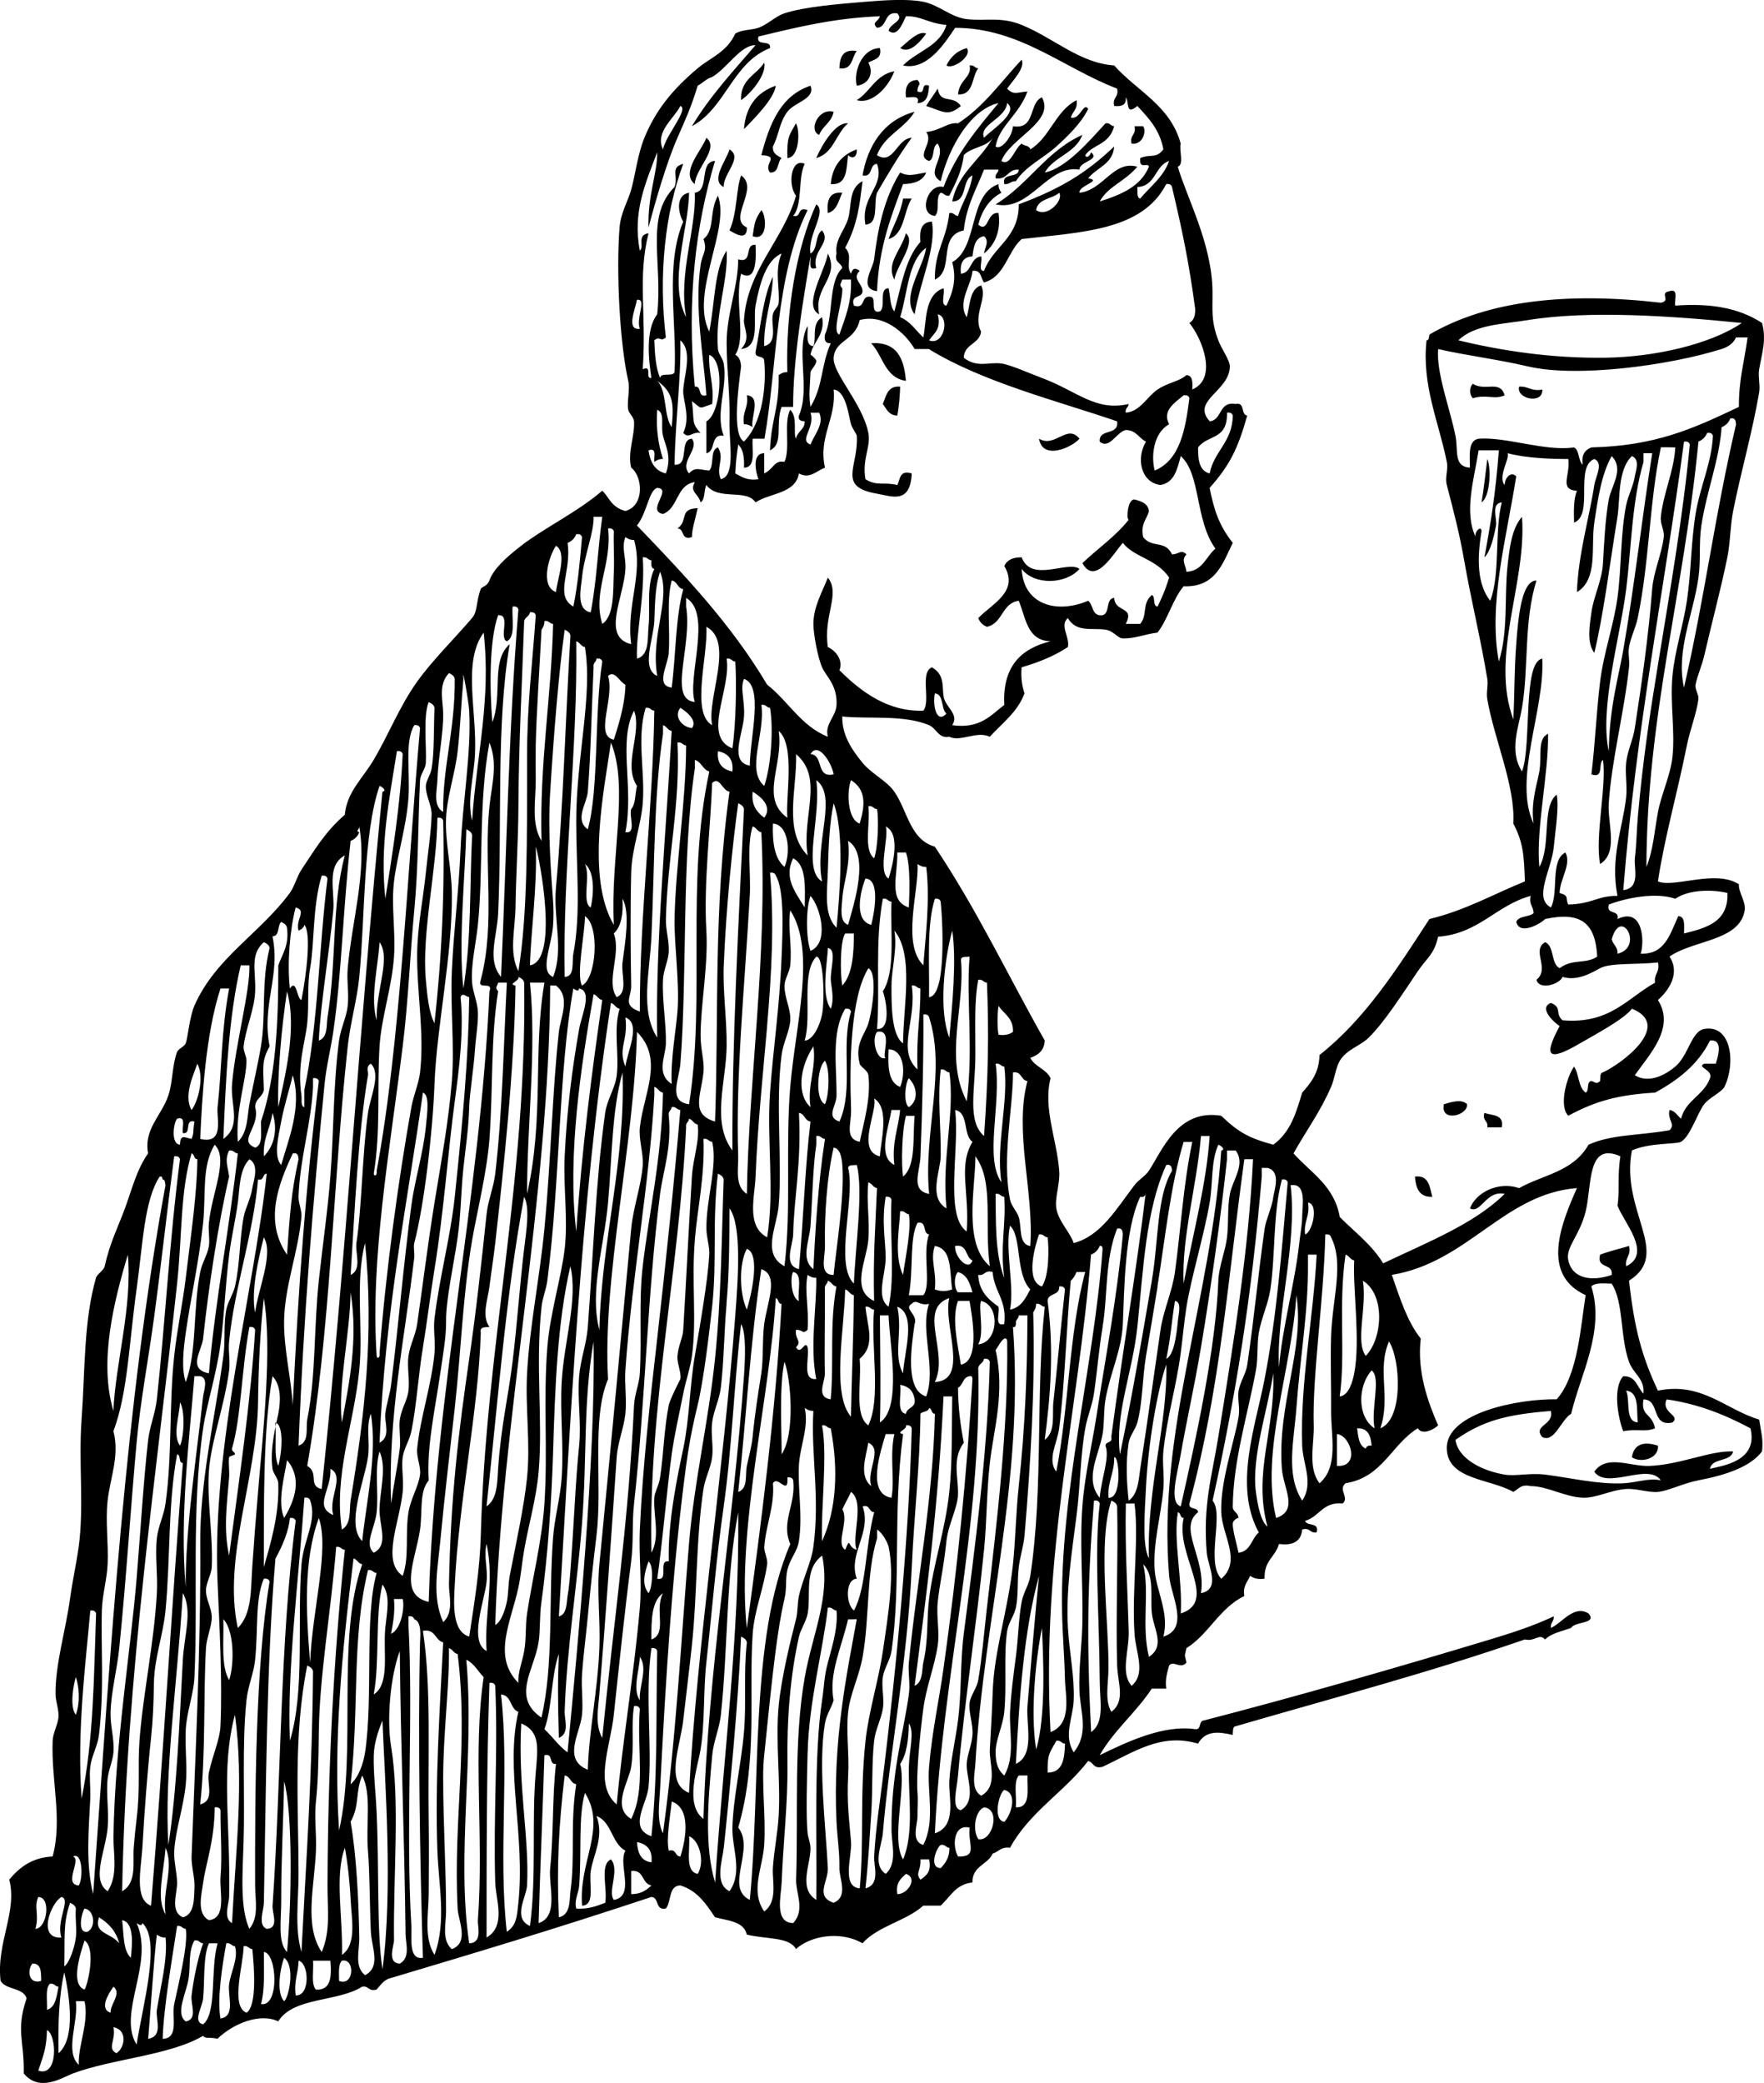 <?xml version="1.0" encoding="UTF-8" standalone="no"?>
<!-- Generator: Adobe Illustrator 13.0.2, SVG Export Plug-In . SVG Version: 6.00 Build 14948)  -->
<svg
    xmlns:rdf="http://www.w3.org/1999/02/22-rdf-syntax-ns#"
    xmlns="http://www.w3.org/2000/svg"
    xmlns:cc="http://web.resource.org/cc/"
    xmlns:xlink="http://www.w3.org/1999/xlink"
    xmlns:dc="http://purl.org/dc/elements/1.1/"
    xmlns:svg="http://www.w3.org/2000/svg"
    xmlns:inkscape="http://www.inkscape.org/namespaces/inkscape"
    xmlns:sodipodi="http://sodipodi.sourceforge.net/DTD/sodipodi-0.dtd"
    xmlns:ns1="http://sozi.baierouge.fr"
    id="man_with_lager_glass_xA0_Image_1_"
    style="enable-background:new 0 0 263.024 310.48"
    xml:space="preserve"
    viewBox="0 0 263.024 310.48"
    version="1.1"
    y="0px"
    x="0px"
  >
<g
    >
	<path
        style="clip-rule:evenodd;fill-rule:evenodd"
        d="m138.1 5.014c-0.817 1.086-2.407 3.096-3.881 2.156 1.04-0.858 2.79-2.713 3.88-2.156z"
    />
	<path
        style="clip-rule:evenodd;fill-rule:evenodd"
        d="m131.2 7.17c0.353 1.646-0.918 1.669-1.725 2.156 0.884 1.651 0.025 3.235-1.725 3.45-0.52-1.922 0.67-5.547 3.44-5.606z"
    />
	<path
        style="clip-rule:evenodd;fill-rule:evenodd"
        d="m144.14 7.17c0.921 1.159-2.107 3.262-3.019 2.587 0.61-1.258 1.55-2.184 3.02-2.587z"
    />
	<path
        style="clip-rule:evenodd;fill-rule:evenodd"
        d="m127.75 7.602c-0.781 0.944-0.594 2.856-2.588 2.588 0.04-1.688 0.53-2.923 2.59-2.588z"
    />
	<path
        style="clip-rule:evenodd;fill-rule:evenodd"
        d="m151.9 25.284c-1.691-0.11-1.603 1.56-3.45 1.294-0.122-0.697 0.407-0.743 0.432-1.294h-2.157c-1.136 2.889-2.646 5.405-3.019 9.057-3.997 0.828-1.298 5.961-4.312 7.332-0.045-4.335 1.687-5.773 2.156-9.919 0.696-0.122 0.742 0.408 1.294 0.431 0.644-2.087 1.827-3.636 2.156-6.038-1.639 0.661-0.696 3.904-3.019 3.881 0.876-4.299 4.205-6.145 6.037-9.488-0.88 1.42-3.224 1.375-4.312 2.587-0.287 2.444-1.251 4.212-2.156 6.038-0.697 0.122-0.743-0.407-1.294-0.431-0.81 0.627-0.052 2.823-0.862 3.45-2.574-0.272-1.042-4.946 1.293-4.312 1.89-5.011 5.063-8.738 8.195-12.507-4.105 0.929-7.368 6.431-8.626 11.645-2.371-1.414 0.908-3.398-0.431-5.606-0.93 0.364-0.364 2.224-1.294 2.587-2.103-0.731 0.797-2.707-0.431-4.312 2.125-0.215 3.269-1.505 4.744-1.294 3.847-2.478 6.433-6.218 9.488-9.488 0.582 1.234-1.335 3.106-2.157 4.312 0.986 1.045 1.528 0.521 3.02 0.432-1.216 3.446-4.249 5.157-4.744 8.194 0.809 0.64 2.51-1.496 2.588-3.019 3.425 0.55 2.311-3.439 4.312-4.312 2.058 3.61-4.823 6.128-6.038 9.488 1.322 0.901 1.952-1.873 3.02-2.587 0.348 0.371 1.181 0.256 1.293 0.862 2.945-1.799 3.754-5.734 6.9-7.332 0.207 1.357-0.614 1.686-0.862 2.588 1.43 0.389 1.871-2.396 2.588-1.294-1.051 2.175-3.033 4.049-4.744 5.606-1.973 1.797-4.555 2.896-6.038 5.175-0.773-0.055-0.909 0.528-1.725 0.431-0.41-1.854 2.12-0.757 2.16-2.157zm-5.18-4.744c1.167-1.227 5.281-3.793 3.45-5.176-0.24 2.356-4.27 3.194-3.45 5.176z"
    />
	<path
        style="clip-rule:evenodd;fill-rule:evenodd"
        d="m113.95 9.327c0.389 1.693-1.831 4.486-3.45 5.606-0.14-3.158 2.3-3.735 3.45-5.606z"
    />
	<path
        style="clip-rule:evenodd;fill-rule:evenodd"
        d="m144.57 9.758c0.697-0.122 0.743 0.408 1.294 0.432-1.023 1.276-0.605 3.994-3.019 3.881 0.19-2.242 2.13-2.562 1.73-4.313z"
    />
	<path
        style="clip-rule:evenodd;fill-rule:evenodd"
        d="m133.35 10.621c-0.83 2.268-3.255 4.975-5.606 4.312 2.04-1.272 2.82-3.8 5.61-4.312z"
    />
	<path
        style="clip-rule:evenodd;fill-rule:evenodd"
        d="m136.8 11.915c0.718 0.857-0.039 0.548 0 1.725 1.396 0.533 0.33-1.396 1.725-0.863-0.076 1.361-0.303 2.572-1.725 2.587 0.435-1.297-0.961-0.764-1.725-0.862-0.17-1.61 0.34-2.53 1.72-2.587z"
    />
	<path
        style="clip-rule:evenodd;fill-rule:evenodd"
        d="m115.67 12.777c-0.226 1.874-2.999 4.7-4.744 6.469 0.28-3.457 1.97-5.499 4.74-6.469z"
    />
	<path
        style="clip-rule:evenodd;fill-rule:evenodd"
        d="m120.85 12.777c0.78 1.972-2.379 2.443-3.45 3.881-1.234 1.657-1.234 3.426-2.156 5.175-0.073 1.08 0.663 1.35 1.294 1.725-0.676 0.619-0.34 2.248-1.725 2.156-1.069-1.337 1.597-2.428-1.294-2.587 1.22-4.681 2.9-8.89 7.34-10.35z"
    />
	<path
        style="clip-rule:evenodd;fill-rule:evenodd"
        d="m139.82 13.208c0.403 2.414 2.239 0.849 3.45 2.588-1.939 1.663-2.711 0.775-5.175 0 0.53-0.906 1.19-1.682 1.72-2.588z"
    />
	<path
        style="clip-rule:evenodd;fill-rule:evenodd"
        d="m124.3 16.658c-0.294 1.575-1.635 2.103-2.156 3.45-1.63-0.629-0.16-4.07 2.16-3.45z"
    />
	<path
        style="clip-rule:evenodd;fill-rule:evenodd"
        d="m136.37 16.658c-1.496 2.53-4.525 3.525-5.606 6.469 2.459 1.583 2.942-2.51 5.175-2.587-1.888 2.569-3.533 5.38-5.175 8.194-0.553 1.604 0.335 4.648-1.725 4.744-0.758-4.241 2.951-5.716 1.725-9.057-1.216 0.078-0.538 2.05-2.157 1.725 0.74-4.232 2.98-8.189 7.77-9.488z"
    />
	<path
        style="clip-rule:evenodd;fill-rule:evenodd"
        d="m126.45 18.383c-1.81 1.497-2.145 4.469-4.744 5.175 0.91-2.115 2.93-5.402 4.74-5.175z"
    />
	<path
        style="clip-rule:evenodd;fill-rule:evenodd"
        d="m118.69 18.383c0.618 1.069 0.521 5.107-1.294 5.175-0.05-3.089 0.18-3.244 1.29-5.175z"
    />
	<path
        style="clip-rule:evenodd;fill-rule:evenodd"
        d="m166.13 18.814c-0.761 2.834-3.194 2.669-4.312 4.313 0.152 0.604 0.76 0.037 0.862-0.431 1.423 1.173-1.773 1.359-1.725 2.587-4.824-0.822-7.35 6.347-12.507 5.175 4.854-2.908 7.565-7.96 12.938-10.351-1.006 2.732-4.251 3.225-5.607 5.606 3.131-0.61 6.584-4.627 9.058-7.332 0.69-0.119 0.74 0.41 1.29 0.433z"
    />
	<path
        style="clip-rule:evenodd;fill-rule:evenodd"
        d="m169.15 18.814h1.294c0.549 0.676-0.019 2.851-1.726 2.588-0.3-1.319 0.75-1.268 0.44-2.588z"
    />
	<path
        style="clip-rule:evenodd;fill-rule:evenodd"
        d="m105.32 20.54c2.021 1.572-1.652 4.58-1.725 6.9-2.2-1.744 1.12-5.115 1.72-6.9z"
    />
	<path
        style="clip-rule:evenodd;fill-rule:evenodd"
        d="m108.77 22.265c2.074 1.256-0.958 3.594-0.862 5.607-2.09-0.988 0.54-4.203 0.86-5.607z"
    />
	<path
        style="clip-rule:evenodd;fill-rule:evenodd"
        d="m134.22 25.715c1.389 0.702 2.336 0.206 3.881 0-0.5 1.225-1.751 1.699-3.45 1.725-1.62 4.455-3.6 9.175-3.881 15.958-2.822-0.377-0.591-3.393-0.432-4.744 0.53-4.506 1.51-9.171 3.88-12.939z"
    />
	<path
        style="clip-rule:evenodd;fill-rule:evenodd"
        d="m110.5 26.146c2.809 1.951-2.084 6.439 0.863 7.763 0.068 2.09-1.761 0.92-2.588 0.431 1.19-2.706 0.94-6.044 1.73-8.194z"
    />
	<path
        style="clip-rule:evenodd;fill-rule:evenodd"
        d="m125.59 28.734c-0.558 1.168-0.786 2.665-2.156 3.019-0.19-1.917 0.25-3.209 2.16-3.019z"
    />
	<path
        style="clip-rule:evenodd;fill-rule:evenodd"
        d="m134.65 29.597h1.294c-1.247 1.916-1.024 5.301-3.45 6.038 0.69-2.045 1.76-3.702 2.16-6.038z"
    />
	<path
        style="clip-rule:evenodd;fill-rule:evenodd"
        d="m113.52 31.322c0.775 0.803 1.004 4.72-1.294 3.881 0.3-1.903 0.23-2.272 1.29-3.881z"
    />
	<path
        style="clip-rule:evenodd;fill-rule:evenodd"
        d="m135.08 34.772c1.608 1.347-1.366 4.734-1.725 6.9-1.29-2.448 0.98-4.27 1.72-6.9z"
    />
	<path
        style="clip-rule:evenodd;fill-rule:evenodd"
        d="m123.44 37.791c1.838 3.572-2.187 4.996-1.294 9.057-2.53-1.258 0.91-6.523 1.29-9.057z"
    />
	<path
        style="clip-rule:evenodd;fill-rule:evenodd"
        d="m129.9 51.16c3.851-0.256 4.909 2.279 5.175 5.606-3.15-0.448-3.41-3.774-5.18-5.606z"
    />
	<path
        style="clip-rule:evenodd;fill-rule:evenodd"
        d="m219.61 57.198c1.84 1.201 4.059-0.632 4.744 1.725-1.522 0.692-2.689-0.183-4.744 0.432-0.55-0.567-0.55-1.59 0-2.157z"
    />
	<path
        style="clip-rule:evenodd;fill-rule:evenodd"
        d="m134.22 57.629c-0.026 1.016-0.13 2.775-0.432 4.312-1.264-0.029-1.602-0.986-2.156-1.725 0.51-1.21 0.7-2.749 2.59-2.587z"
    />
	<path
        style="clip-rule:evenodd;fill-rule:evenodd"
        d="m226.51 57.629c1.389-0.095 1.824 0.763 3.45 0.431 0.19 2.227-3.92 1.457-3.45-0.431z"
    />
	<path
        style="clip-rule:evenodd;fill-rule:evenodd"
        d="m112.22 63.667c-0.347-0.228-0.7-0.45-1.294-0.431-0.302-1.884 0.734-2.429 0.432-4.313 2.24 0.168 0.51 3.467 0.86 4.744z"
    />
	<path
        style="clip-rule:evenodd;fill-rule:evenodd"
        d="m160.96 65.392c-1.216 1.356-5.492 3.25-6.038 0 2.41 1.429 4.19-2.298 6.04 0z"
    />
	<path
        style="clip-rule:evenodd;fill-rule:evenodd"
        d="m221.77 68.411c0.599 1.333 0.442 5.605-0.862 6.469 0.36-2.08 0.58-4.297 0.86-6.469z"
    />
	<path
        style="clip-rule:evenodd;fill-rule:evenodd"
        d="m104.03 75.743c-0.418 1.859-0.837 3.051-0.862 4.313-1.703 0.552-1.043-1.257-2.156-1.294 1.68-1.133 0.15-2.933 3.02-3.019z"
    />
	<path
        style="clip-rule:evenodd;fill-rule:evenodd"
        d="m218.75 164.58c0.155 1.739-4.063 2.74-3.45 0 0.98-0.27 2.6-0.85 3.45 0z"
    />
	<path
        style="clip-rule:evenodd;fill-rule:evenodd"
        d="m221.33 165.88c1.17 0.412 2.974 0.188 2.588 2.156h-2.156c0.18-1.04-0.78-0.94-0.43-2.16z"
    />
	<path
        style="clip-rule:evenodd;fill-rule:evenodd"
        d="m210.98 175.37c2.114-0.246 2.178 1.56 2.588 3.019-1.95 0.08-2.46-1.28-2.59-3.02z"
    />
	<path
        style="clip-rule:evenodd;fill-rule:evenodd"
        d="m247.21 215.48c0.163 1.944-2.542 2.643-3.882 1.725 0.3-2.05 1.91-2.39 3.88-1.72z"
    />
	<path
        style="clip-rule:evenodd;fill-rule:evenodd"
        d="m127.75 22.265c0.073 1.193-0.663 1.481-1.294 0.863-0.275 2.025-0.087 4.513-2.587 4.312 0.25-2.763 1.67-4.366 3.88-5.175z"
    />
	<path
        style="clip-rule:evenodd;fill-rule:evenodd"
        d="m180.36 62.805c1.939-0.217 1.298-3.015 3.882-2.588 1.469-0.319 0.711 1.589 1.725 1.725-1.393 4.977-2.632 7.441-5.606 10.782 0.666 3.318 1.389 5.558 3.45 8.194-1.516 3.084-2.561 6.64-7.332 6.469-1.63 1.964-2.317 4.87-3.881 6.9-1.902 0.234-3.356 0.916-5.176 0.862-0.828-0.024-1.297-1.093-2.587-1.294-1.986-0.309-4.345 0.476-5.606-1.725-1.306 1.057 0.326 2.807 0 4.313-1.992 1.315-4.334 2.28-6.9 3.019-0.134 1.571 0.068 2.807 0.431 3.881-1.049 2.832-3.333 4.43-5.175 6.469-1.951-0.925-4.404 0.835-6.038 0-1.59 0.326-1.921-1.261-3.019-1.725-3.767-1.593-9.131-0.886-12.938-1.294-0.072 2.7 1.377 4.906 3.019 6.9 1.398 1.697 3.605 2.666 4.744 4.312 1.992 2.881 2.315 7.119 6.038 8.194 6.41 9.591 10.8 19.034 16.388 28.895-0.075 1.506-0.992 2.171-2.156 2.588 0.676 1.337 2.38 1.646 3.02 3.019-1.122 4.55 0.905 8.945 1.294 13.801 0.155 1.944-0.694 4.006-0.432 5.606 0.321 1.957 2.083 3.591 2.588 5.176 4.055-1.056 6.405-5.152 9.057-8.626 0.626-0.82 1.652-1.389 2.156-2.156 1.998-3.044 4.316-9.268 10.782-8.194 2.552 2.425 4.023 3.29 7.763 4.313 2.663-1.912 3.471-5.019 4.312-7.763 1.285-1.447 2.522-2.94 2.588-5.607 6.83-5.389 11.568-12.87 16.388-20.27 5.336-1.277 9.525-3.701 14.232-5.606-0.14-3.851-0.214-5.736-1.725-8.625 0.318-5.61-2.857-12.571-3.882-18.545-0.181-1.05 0.163-2.014 0-3.019-0.94-5.774-2.423-11.777-3.45-17.682-0.669-3.844-1.529-7.163-2.588-11.213-0.308-1.177 0.243-2.238 0-3.45-1.195-5.969-3.758-11.43-3.019-18.113 0.419-0.012 0.335-0.528 0.431-0.863 8.727-5.109 20.565-6.344 34.502-4.744 1.613-0.292-0.318-1.434 1.294-1.725 1.449-0.443 0.672 1.341 0.862 2.156 5.279-0.383 9.467 0.336 12.938 2.587 0.67 2.533 0.02 4.309-0.431 6.9-0.187 1.071 0.18 2.405 0 3.45-1.058 6.132-2.692 11.686-3.882 17.682-0.445 2.246-0.414 4.718-0.862 6.9-1.023 4.974-2.12 8.942-3.45 14.664-0.344 1.476-1.002 2.917-1.294 4.312-0.133 0.633 0.511 1.525 0.431 2.156-0.265 2.1-1.281 4.67-1.725 6.9-1.404 7.06-3.349 13.81-4.312 20.27 2.386 1.024 8.582-1.835 12.075 0.431-0.111 1.129 1.069 2.592 0.862 3.881-0.735 4.603-7.701 4.408-11.213 6.9 1.622 2.438-0.033 4.977-1.725 6.469 2.629 4.153-1.293 8.124-3.45 11.213 1.988 1.218 4.345 0.124 6.037-1.294 1.974-1.653 2.398-5.275 4.313-5.606 4.129-0.715 4.697 5.236 3.019 8.625-0.388 0.782-2.244 1.596-3.019 2.588-0.969 1.241-2.057 4.761-3.45 5.606-0.637 0.386-4.782 0.119-7.332 1.294-1.746 9.065 6.021 15.384-0.432 19.407 0.806 7.101 1.857 11.158 4.313 16.389 6.579-1.333 10.062 2.81 15.095 4.312 0.212 1.513 0.643 2.808 0.431 4.744-1.764 2.308-5.291 3.507-9.488 4.312-2.245 0.432-4.553 1.601-6.037 1.726-1.495 0.125-3.117-0.533-4.744-0.432-2.315 0.145-4.427 1.377-6.47 1.294-2.695-0.11-5.304-1.736-7.763-1.726-1.491-0.341-1.82 0.479-2.587 0.863-3.512-1.996-9.818-1.786-9.92-6.47-0.115-5.355 10.801-7.434 16.389-7.331 3.151-3.516 3.582-10.884 4.312-15.526-6.713-3.086-3.676-10.596-1.294-15.957-10.926 0.87-16.238 11.069-27.602 12.938 1.194 3.406 2.271 6.931 4.313 9.488-0.582 4.923 1.075 9.473 2.587 12.938-0.43 0.474-2.352 1.619-3.019 0.432-3.931 2.395-5.287 7.363-10.782 8.194-1.148 0.966 0.61 2.16-0.431 3.019-3.008-0.276-3.456 2.007-5.606 2.588 0.271 0.879 2.179 0.121 1.725 1.725-1.039 0.177-0.938-0.787-2.156-0.431-0.098 1.21-0.746 2.51-3.45 2.156-0.618 2.071-2.237 2.405-2.156 5.175-1 0.138-1.656-0.069-2.156-0.431-0.361 0.933-1.117 1.471-0.862 3.019-3.697 1.766-5.268 5.658-8.626 7.763-0.302 1.328-0.302 0.829 0 2.156-0.907 1.05-1.917-0.382-2.588 0.432-0.261 1.033-0.62 1.968-0.431 3.45h-2.156c-2.334 3.561-5.621 6.168-7.764 9.919 4.272-2.094 9.594-4.555 14.232-3.881 0.994 0.132 0.479-1.246 1.294-1.294 13.234-3.412 28.51-7.793 42.695-12.076 3.249-0.98 6.453-2.019 9.488-3.45 0.055 0.773-0.527 0.91-0.431 1.726 1.637-0.674 3.391-3.495 5.606-2.156 1.364 1.58-2.037 1.156-2.588 2.156-1.364 0.505-2.949 0.788-3.882 1.725-0.933-0.972-1.471 0.357-3.019 0-14.64 5.046-27.413 8.372-43.127 12.938-0.506 0.069-0.364 0.786-0.432 1.294-2.105-0.486-4.025-0.705-5.175 1.294-5.534-1.647-9.566 1.286-14.232 3.45-1.376 0.369-1.334-0.679-2.156-0.863-3.563 4.632-8.76 7.629-11.645 12.938-1.356-0.206-1.686 0.614-2.588 0.862-0.748 1.696-3.061 1.828-3.019 4.313-2.493 0.237-3.305 2.158-4.744 3.45h-2.587c-2.574 2.313-6.753 3.021-9.057 5.606-3.49-1.988-7.928-0.987-9.919 0.862-1.03-1.845-4.278-1.416-7.332-2.156-0.449-1.996-2.828-2.06-4.744-2.588-1.332-1.974-2.637-3.977-5.175-4.744-1.812 0.058-1.287 2.451-2.156 3.45-1.619 0.325-0.94-1.647-2.157-1.725-14.398 4.792-26.796 8.481-38.814 12.075-1.07 0.225-1.536 1.052-2.156 1.726-1.219 0.356-1.117-0.608-2.156-0.432-3.594 2.301-10.27 1.519-12.507 5.176-2.701-1.306-6.712 0.312-9.057 2.587-1.354-0.295-1.762 0.05-2.156-0.431-4.96 2.926-13.512 3.404-19.407 5.606-1.571 0.587-4.915 2.877-7.332 0 0.118-4.91-1.217-6.311 0.431-11.213-0.535-1.622-3.091-1.222-3.881-2.588-0.662-5.663 2.541-10.301 1.294-15.095 1.507-1.799 3.337-3.275 6.469-3.45 1.499-5.568-0.231-11.244 0-17.251 0.043-1.127 0.757-2.365 0.863-3.45 0.107-1.102-0.413-2.383-0.431-3.45-0.076-4.335 1.527-9.655 2.156-14.231 0.392-2.854 0.94-5.195 1.294-7.764 0.819-5.947-0.035-12.556 0.431-18.976 0.534-7.351 0.3-14.719 2.156-21.133 0.155-0.535 1.156-1.099 1.294-1.725 0.768-3.478 1.898-5.603 3.019-8.626 1.013-2.732 1.713-5.716 3.45-8.193-0.682-3.6 2.021-5.645 3.019-8.626 0.678-2.024 0.536-4.374 1.294-6.469 0.173-0.479 1.111-0.828 1.294-1.294 0.313-0.8 0.568-3.943 1.293-5.606 3.115-7.139 9.778-10.765 14.232-16.82 0.698-0.949 1.071-2.482 1.725-3.45 1.797-2.662 3.491-5.649 6.469-8.194 0.303-3.408 2.705-5.463 4.313-8.194 2.285-3.88 3.846-7.966 6.469-11.645 2.25-3.154 5.596-6.447 8.194-9.488 0.858-1.004 0.588-2.443 1.294-4.312 0.152-0.404 0.956-0.359 1.294-1.294 0.59-1.631 2.238-3.236 4.744-5.175 3.403-2.633 8.546-5.118 12.076-8.194 0.988 0.837 1.262 2.442 3.45 3.019 2.91-0.78 2.592-5.168 0.863-6.469-0.561-2.297 0.565-4.699 0.431-6.9-0.039-0.636-0.759-1.184-0.863-1.725-0.232-1.211 0.307-2.98 0-4.313-1.23-5.345-1.831-16.083-1.293-22.857 0.172-2.176 1.197-3.769 1.725-5.606 0.659-2.292 0.95-5.431 2.156-8.194 1.749-4.007 4.202-6.917 7.763-9.919 1.86-1.568 4.357-2.399 5.607-5.175 1.087-0.636 2.348-0.483 3.45-0.863 1.365-0.47 2.522-1.71 3.881-2.156 3.048-1.001 8.131-1.39 12.076-1.725 2.873-0.244 6.342-0.46 8.625 0 2.346 0.473 4.13 2.311 6.469 2.587 2.814 0.333 5.082-0.41 8.194 0.863 4.86 1.988 8.685 5.705 13.8 6.038 3.381 3.808 8.388 5.989 9.92 11.645-0.263 1.031 0.541 3.129-0.432 3.45 1.314 4.562 5.094 11.465 5.176 18.545 0.032 2.859-0.258 4.356 0.862 7.332 0.479 1.271 1.739 3.013 1.725 3.881-0.04 3.726-5.82 5.09-3 8.19zm-66.41 2.587h-1.725c-0.144 1.725 0.554 4.292-1.294 4.313 0.072-1.509-0.114-2.761-0.862-3.45-0.204 1.602-0.322 1.973-0.431 4.312 0.946 0.492 1.762 1.113 3.45 0.863-0.43-1.151-0.993-3.854 0.862-3.882v3.019c1.487-0.722 1.453-2.008 3.019-1.725 0.916-1.959-0.168-5.918 0.862-7.763 1.157 1.12 0.388 3.501 0.863 4.312 0.172-1.121 1.287-1.301 1.294-2.587-0.526-0.049-1.021-0.129-0.863-0.863 1.763-4.042-0.555-9.942 1.294-13.37 0.074 1.22-0.371 2.959 0.862 3.019 0.508-1.28-0.339-3.339 1.294-4.312 0.542 2.57-1.417 3.715-1.725 5.606 0.015-0.091 0.834 0.644 0.862 0.863 0.072 0.562-0.852 1.429-0.862 1.725-0.083 2.327-0.297 3.287 0 5.175 1.92-3.207 1.533-6.124 3.019-9.488-0.774 0.056-1.009-0.428-0.863-1.294 1.313-2.856 0.462-7.876 2.588-9.919-0.184-0.823-1.232-0.781-0.863-2.157-0.28-2.043 1.147-3.329 1.725-5.175 0.565-1.804 0.005-4.542 2.156-5.606-0.436 3.281-0.635 6.255-2.587 9.919 1.219 1.326-0.003 2.531 0.863 3.881 0.241-0.896 0.672-0.914 1.293-0.431-1.194 1.187 0.387 1.801 0.431 3.019-0.037 1.113-1.846 0.454-1.293 2.156 1.883 0.589 0.917-1.67 2.587-1.294 0.855 0.295-0.269 2.569 1.294 2.156 0.951-0.63-0.253-3.416 1.294-3.45 0.285 1.152 0.181 2.695 0.862 3.45 1.019-3.725 1.621-7.867 3.881-10.351-0.169-1.75 0.158-3.005 1.725-3.019 0.65 4.042-1.754 8.794-2.587 13.801-2.034-2.662 1.28-6.915 1.725-9.919-2.74 2.004-2.742 6.746-3.881 10.351 1.531 0.625 2.328 1.985 3.45 3.019 0.489-2.241 0.122-6.392 3.019-7.332 0.249 0.758-0.521 2.534 0.432 2.588 0.944-1.997 1.556-3.867 0.863-6.469 3.95-2.231 2.344-10.019 6.9-11.645-0.02 0.594 0.202 0.947 0.431 1.294-1.787 0.944-2.873 2.59-3.45 4.744 1.559 1.343 1.232-1.961 3.02-1.725 0.306 1.999-0.099 4.373-2.157 6.038 0.134-1.008 0.845-1.782 0-2.587-1.351 0.23-1.554 1.608-1.725 3.019-1.381 0.057-1.897 0.978-1.726 2.587 1.692-0.177 1.327-2.411 3.02-2.587 0.235 0.626-0.504 2.229 0.431 2.156 1.352-3.68 5.207-4.857 5.176-9.919 6.236-2.335 10.032-4.642 14.231-8.625-0.198 2.676-2.624 3.125-3.881 4.744 2.221 0.374-1.483 1.068-1.294 2.156 3.556-0.378 5.076-4.915 8.625-3.881-2.023 2.351-4.314 2.855-5.606 5.175 3.169-1 6.116-2.223 7.332-5.175-0.133-0.742-1.498 0.56-1.294-1.294 1.565-0.65 2.348 0.15 3.45-1.294-0.528-2.922-2.217-4.684-3.882-6.469-1.797 1.508-1.158-0.534-1.725-1.294 0.13 1.136-0.598 1.416-1.726 1.294-0.312-1.319 0.744-1.269 0.432-2.588-7.95-3.018-14.539-9.066-24.151-9.057-1.673 2.5-4.244 6.389-7.763 5.606 2.048-2.121 5.502-2.835 6.469-6.038-2.874-0.27-3.702-1.341-6.038-1.294-0.498 1.053-1.297 3.231-2.587 2.156 0.212-1.135 2.378-1.452 1.293-2.587-2.04-0.315-1.403 2.047-3.019 2.156-0.867-0.879 0.19-0.846 0.431-1.725-6.915 0.271-12.368 1.643-18.113 3.019-0.415 1.565 1.938 0.362 1.725 1.725-5.588 2.175-6.591 8.935-11.645 11.644 2.694-4.494 6.165-8.21 9.488-12.075-2.175-0.076-4.255 3.443-6.469 4.744-0.897 0.253-1.394 0.906-2.157 1.294-0.983 3.266-1.923 5.256-3.019 7.763-1.644 3.761-3.275 9.446-4.313 13.369-0.123-4.961 1.353-8.141 1.294-11.213-1.758 4.664-3.693 8.913-2.588 14.663 0.729-0.61-0.524-2.315 1.294-2.587-1.654 6.621-0.284 11.931-0.862 20.27 1.533-0.67 0.26 1.465 1.293 1.294-0.372-2.46-0.958-7.102 0.863-9.488 0.85-7.7-1.858-14.562 2.587-18.976 0.611-1.605-0.722-2.921 1.294-3.45-2.743 7.43-3.702 16.634-2.587 25.876-0.879 0.752-0.846-0.321-1.725 0.431 0.083 2.073 0.206 4.106 0.862 5.606 0.111-0.896 1.895-0.118 2.156-0.863 0.396-7.163-1.478-15.909 1.294-22.426-0.67-1.073-1.278-3.916 0.863-4.313-0.025 5.347-3.164 13.298-0.432 18.545-1.181-6.549 1.536-13.135 1.294-18.545 2.277-0.311 0.552-4.623 3.019-4.744-2.864 9.471-4.271 20.722-3.019 33.64 1.134-0.128 0.339 1.673 1.725 1.293-0.384-5.678-1.812-13.003-0.862-19.407 0.27-1.818 1.061-2.071 0.431-3.881 1.737-1.326 0.819-4.08 2.156-6.469 1.889 4.938-4.208 14.513-1.294 20.27 0.91-4.685 0.722-9.194 2.588-12.076 0.283 4.473-1.747 9.341-1.294 14.663 0.06 0.7 0.741 1.426 0.863 2.157 0.605 3.645-1.315 7.321 0 10.782-2.075-0.35-1.102 2.349-2.588 2.587v-4.744c2.053-0.985 2.922-8.922 0.431-9.919-0.157 2.745 0.767 4.408 0.432 7.332-2.14 0.732-1.439 0.774-3.019-0.431 0.397 2.971-0.135 3.245 1.294 4.744-1.357-0.216-1.686 0.94-2.588 0 1.07-2.199 0.051-4.66 0-6.038-0.075-2.039 1.585-6.039-0.431-7.763 0.138 5.522-0.763 12.018-0.863 18.544 2.304 0.147 0.591-3.722 2.588-3.881 1.168 1.595-1.913 3.429-0.431 5.175 0.986-1.045 1.528-0.521 3.019-0.431 0.781-0.801 0.072-3.09 1.294-3.45 1.045 1.625-0.358 3.017 0.431 4.744 2.274-0.493 1.203-5.539 1.294-8.625 0.109-3.721-0.418-7.86-0.431-11.645-0.015-4.356 1.714-8.324 1.725-12.507 2.28 0.699 0.838-2.324 2.587-2.156 0.109 2.367 0.067 5.548-2.156 4.312-1.025 4.431 0.824 9.405-0.862 12.076 0.579 0.284 0.803 0.922 0.862 1.725-0.358 2.898-1.42 10.2 0.431 11.213 2.805-2.83 3.364-8.409 3.019-12.075-0.048-0.815-1.426-0.299-1.294-1.294 0.791-3.81 1.082-8.119 2.588-11.213-0.1 3.782-1.39 6.373-1.294 10.351 2.142-0.524 0.942-3.297 1.294-4.744 0.195-0.805 0.803-1.002 0.862-1.725 0.184-2.231-0.645-4.766 0.432-7.332-2.313 0.982-3.258 4.475-3.882 7.763-0.4 2.111 0.747 6.215-2.156 6.469 1.557-1.62 0.353-3.05 0.431-4.312 0.464-7.458 5.881-11.936 7.763-18.545-1.255-1.537-0.778-5.707 1.294-4.744-1.051 2.112-0.262 6.064-1.726 7.763 1.329 0.323 0.526-1.487 2.157-0.862-4.84 9.741-4.5 23.151-6.43 34.071zm-15.097-43.127c0.464-2.193 3.923-6.037 2.588-6.469-0.9 1.839-3.846 3.906-2.587 6.469zm70.727 5.607c0.074 0.645-0.153 1.591 0.432 1.725 1.492-1.815 3.443-3.169 4.312-5.607-2.16 0.708-1.97 3.775-4.74 3.882zm-17.25 7.762c-2.134 1.892-2.456 5.595-5.607 6.469-0.509-0.641-0.373-1.927-1.725-1.725-0.143 2.168-2.306 4.581-0.862 6.9 0.533-1.767 0.397-4.203 2.156-4.744 1.003 1.967-1.309 4.44 0 6.9-0.26 1.897-2.522 1.791-2.588 3.881 1.978 1.572 3.757 0.608 5.606 0.863 1.349 0.185 4.401 1.548 6.038 2.156 5.245 1.949 7.976 5.031 12.938 3.881-0.024 0.551-0.553 0.597-0.432 1.294 2.154-0.155 3.151-2.381 4.744-3.45 1.602-1.075 3.185-1.16 4.312-2.156 0.943 0.063 0.926 1.086 0.862 2.156 3.924-1.674 1.349-7.791-0.431-9.919 0.64-0.367 0.927-1.085 0.862-2.156-0.933-6.925-1.895-11.524-3.45-18.113-0.096-0.336-0.361-0.501-0.862-0.432-3.58 6.986-12.73 7.154-21.57 8.195zm2.16-4.312c1.696 1.179 4.147-1.518 3.45-2.588-1.07 0.943-3.18 0.843-3.45 2.588zm-28.9 11.644c0.103 2.091-1.65 6.525-0.432 6.9 0.835-2.471 1.873-4.74 1.726-8.194h-1.294c-0.18 0.616-0.53 0.727-0.01 1.294zm-30.188 6.038c-0.604-1.605 1.092-4.553-0.431-4.313-0.189 1.231-1.695 4.601 0.431 4.313zm132.4-1.294c-3.762 0.611-7.92 0.658-10.351 3.019 6.405 1.536 13.883 2.71 21.994 2.587 7.326-0.11 15.573-1.995 20.271-5.175-10.32-1.045-22.79-1.913-31.91-0.431zm-89.27 3.019c2.215 0.87 3.147-3.484 1.294-3.881 0.58 2.298-0.62 2.831-1.29 3.881zm0 1.293h-2.156c-1.447-2.487-4.695-5.296-8.194-4.312-0.683 3.13-3.667 2.908-3.881 5.606-0.183 2.306 4.336 6.864 5.175 11.213 0.407 2.109-0.966 3.847-0.431 6.9 1.752 1.079 2.695 0.366 4.744 0.862 0.461-0.833 0.299-2.288 2.157-1.725-0.201 4.662-3.046 3.383-5.175 3.019-6.056-1.034-2.722-4.023-3.019-8.625-0.018-0.277-0.686-1.11-0.862-1.725-0.357-1.24-0.729-5.006-2.588-5.175 0.428 4.343-2.318 7.017-1.294 11.645-1.356 0.527-2.282 1.741-3.881 0.862-0.534 3.06-4.31 2.878-6.469 4.313-1.389-2.1-5.571-0.193-7.332-2.588-0.394 0.756-0.148 2.152-0.862 2.588-0.37-1.382-1.673-1.521-0.863-3.019-2.783 0.379-2.428 3.897-4.744 4.744-2.542-0.453 1.48-3.761-0.862-3.882-1.276 0.384-1.465 3.622-3.019 5.607 7.045 7.33 14.053 14.698 19.407 23.72 3.158 2.449 5.04 6.173 9.057 7.763-0.51-1.934 1.209-2.961 1.293-4.744 0.141-2.979-1.554-4.221-2.156-5.606-0.672-1.546-1.306-5.064-1.294-6.469 0.021-2.452 1.096-4.296 2.157-6.9 1.922 2.402-0.717 5.651 0 10.351 1.342 0.624 2.294 2.113 1.725 3.45 3.188 3.183 7.189 6.21 12.507 6.038 1.145-1.442-0.568-5.743 1.293-6.469 1.919 1.134 1.493 2.787 1.725 4.312 0.256 1.679 2.375 2.614 1.294 4.313 4.172 0.579 5.718-1.47 7.763-3.019-0.296-5.758 2.513-8.413 6.9-9.488-3.511-0.083-3.688-3.5-4.744-6.038-2.537 0.338-2.364 3.386-4.744 3.881-0.621-0.241-1.053-0.673-1.294-1.294 1.979-2.102 6.158-3.94 3.882-7.763 0.392-0.902 1.272-1.315 2.588-1.294 1.47 3.871 6.877 0.407 8.625 1.725-2.055 2.331-6.751 2.447-8.625 0 0.271 5.367 5.236 6.735 9.919 4.744 0.807 0.631 0.509 2.366 2.156 2.156 1.131-0.307 0.413-2.462 1.725-2.587 0.104 2.247 3.104 1.195 1.726 3.881h2.156c1.154-1.413 0.17-2.9 1.726-4.313 0.598 0.265 0.064 1.661 0.862 1.726 0.816-1.751 0.999-2.072 1.725-4.313-1.886-2.816-5.246-3.003-6.9-5.175-1.245 1.303-4.114 6.549-6.037 3.019 2.277-2.178 4.942-3.97 6.9-6.469-0.352 0.034-0.213-3.053 0.862-3.019 1.024 0.27 2.008 0.58 2.156 1.725-0.304 1.278-1.285 1.878-0.862 3.882 1.379 1.734 3.287 0.38 4.312 2.587 1.073-0.047 1.335-0.808 2.156 0-0.844 0.806-0.133 1.58 0 2.587 2.447-0.14 2.894-2.281 4.312-3.45-3.098-4.32-2.13-11.076-5.175-13.8-0.511 1.933-0.936 3.952-3.02 4.312-2.934-0.371-3.663-3.984-2.156-6.469-1.082-0.499-1.444-1.718-3.019-1.725-1.344 0.257-2.461 2.977-3.882 1.725-0.165-2.034 2.919-0.819 2.588-3.019-8.72-3.001-20.02-5.816-28.06-10.772zm120.32-1.724c-0.472 1.044-1.416 1.492-2.156 1.725-7.809 2.457-21.57 4.308-28.895 2.588-4.581-1.076-9.372-1.653-13.37-2.588-0.284 3.604 1.79 8.924 2.588 12.938 0.444 2.234-0.331 4.579 2.156 4.744-0.021-1.891-0.302-4.04 1.294-4.313 4.062-0.315 9.962 1.933 14.232 1.294 0.834 0.459 0.601 1.986 1.293 2.587-0.231-1.525 0.366-2.222 1.294-2.587 9.53-0.234 15.037-2.728 21.995-6.038-0.025-4.009 0.712-6.234 1.294-10.35h-1.72zm-158.7 13.369c0.382-3.76 0.12-5.249-2.156-6.9 1.509 1.506 0.902 5.131 2.156 6.9zm76.33-4.744c-1.209 1.049-3.26 2.222-2.156 4.313-2.363 1.296-2.705 4.768-2.156 6.9 3.764-1.556 4.579-6.06 5.176-10.782-0.09-0.335-0.36-0.501-0.86-0.431zm-77.196 11.644c0.917-2.526-0.08-4.173-0.432-5.606-0.38-1.549 0.352-3.395-0.862-3.881-0.203 2.934 0.19 5.272 0.862 7.332-0.593-0.019-0.947 0.203-1.293 0.431-0.099-0.764 0.435-2.16-0.863-1.725 0.253 1.759 0.946 3.079 2.588 3.449zm21.566-4.312c0.61-1.544 2.062-3.073 1.294-4.744h-1.294c0.75 2.247-1.81 4.091 0 4.744zm57.79 0.431c-0.03 1.898 0.215 3.522 1.725 3.881 0.666-3.359 3.388-4.663 3.45-8.625-0.095-0.336-0.361-0.501-0.862-0.431 0.09 4.136-2.84 3.214-4.31 5.175zm78.06-3.019c-0.326 4.846-2.253 9.601-3.019 14.664-0.39 2.579-0.064 5.159-0.432 7.763-0.771 5.478-3.398 10.979-2.156 16.388 3.146-13.736 4.568-25.559 7.763-39.246-0.049-0.526-0.129-1.021-0.862-0.863-0.24 0.623-0.67 1.055-1.29 1.296zm-3.45 2.156c-2.233 22.893-7.7 40.859-7.763 63.397 1.028-2.514 1.191-5.342 1.726-8.194 0.501-2.68 1.846-5.393 2.156-8.194 0.425-3.844-0.384-7.997 0-12.076 0.354-3.773 1.567-7.33 2.156-11.213 0.644-4.241 0.593-8.584 1.294-12.938 0.645-4.005 2.409-7.668 2.588-11.645-0.096-0.336-0.361-0.501-0.863-0.431-0.26 0.618-0.69 1.049-1.31 1.29zm-11.21 66.847c2.636-0.292 1.551-3.327 1.726-4.744 0.246-2.003 0.273-4.246 0.431-6.038 0.776-8.821 1.867-15.786 3.02-22.857 1.767-10.852 3.708-21.932 4.744-32.776-0.096-0.336-0.361-0.501-0.863-0.432-3 22.381-7.14 42.665-9.06 66.845zm5.6-65.984c-1.737 8.241-1.68 16.907-3.45 25.445-0.291 1.403-1.035 2.831-1.294 4.313-0.171 0.983 0.114 1.965 0 3.019-0.727 6.729-2.62 13.973-3.019 20.27-0.198 3.139 1.48 7.294-1.294 9.057-0.793-4.144 0.995-11.621 0.432-15.525-0.792 0.501 0.227 2.814-1.726 2.156 0.563-4.662 0.739-9.261 1.294-13.801 0.529-4.329 2.027-8.396 2.588-12.507 0.625-4.588 0.425-9.365 1.294-13.801 0.279-1.425 1.106-2.974 1.294-4.313 0.097-0.691 0.856-2.5-0.432-3.019-2.173 2.042-1.742 6.507-2.156 9.057-1.152 7.099-2.114 14.802-3.45 20.27-1.189-1.525-0.671-4.244-0.432-6.038 0.312-2.33 1.578-4.733 1.726-7.332 0.15-2.648 0.33-6.653 0.862-9.488 0.393-2.088 2.344-4.492 0.432-6.469-1.518 2.696-2.043 6.282-2.588 9.919-0.54 3.601 0.604 8.445-2.588 10.351 0.155-5.454 1.881-11.314 2.588-15.957 0.193-1.267 1.422-3.272 0-3.881-2.989 1.18-0.026 8.312-3.019 9.488-0.043-1.768-0.085-3.535 0.431-4.744-2.747-0.204-0.941-2.28-1.294-4.744-2.373 0.013-6.257-0.109-9.057-0.863 0.402 0.747-1.514 3.498-0.431 4.744 0.029-1.162 0.985-2.073 1.725-1.294-1.382 8.95-4.221 18.973-2.588 27.602 1.425-4.549 0.797-9.678 1.294-14.232 0.27-2.46 0.586-5.591 2.156-7.332 0.727 9.858-4.799 20.729-1.293 30.189 0.189-3.66 0.134-7.228 0.431-11.213 0.296-3.961 0.776-9.487 3.019-9.488-1.919 6.138-1.134 12.957-2.156 18.976-0.491 2.896-1.976 6.411 0 9.488 1.492-3.95 0.05-16.285 3.02-16.82 0.416 7.642-4.41 18.012-1.294 24.583-0.45-3.224 0.551-5.946 0.862-7.763 0.392-2.281-0.333-4.911 1.294-5.607 0.101 5.988-1.832 14.179-1.294 19.839 1.809-3.228 0.299-8.999 2.588-10.782 0.347 1.99-0.181 5.116-0.432 7.763-0.326 3.445-3.108 7.656-0.431 9.057 1.188-2.262-0.143-7.042 2.156-8.194 0.953 1.728-0.819 3.924-0.862 6.038 1.521 0.435 0.789 0.746 1.293 1.725 3.72-0.126 4.354-1.332 7.332-1.294-1.103-5.742 0.745-9.899 1.294-14.663 0.194-1.687-0.176-3.555 0-5.175 0.195-1.804 1.018-3.375 1.294-5.175 1.053-6.862 2.008-13.383 2.587-20.701 0.209-2.631 1.417-5.19 1.726-7.763 0.126-1.05-0.542-1.887-0.432-3.019 0.338-3.449 1.968-6.81 2.156-10.351-0.71-0.02-1.43-0.02-2.15-0.02zm-27.6 13.37c-0.313-0.705 0.857-1.876 0.863-0.863-0.656 3.939-0.707 7.823 1.293 10.351 1.537-3.926 0.61-10.315 1.726-14.663-1.659 0.151-0.675 2.445-0.862 3.45-0.358 1.922-0.86 3.894-1.726 4.744 1.006-5.42 1.65-9.509 2.156-15.957h-3.019c-0.69 4.333-2.22 9.267-0.43 12.938zm25.02-11.214c-1.75 5.961-1.796 12.605-2.588 18.976-0.854 6.873-4.045 17.868-2.588 24.151 0.076-6.571 1.448-11.022 2.156-15.095 1.666-9.587 2.722-19.167 4.312-29.327h-1.293v1.294zm-158.28 17.251c-0.122 1.398-0.983 4.76 1.293 5.175 0.876-4.443 1.07-9.568 1.725-14.232h-1.294c0.092 2.278-1.451 5.93-1.724 9.057zm3.019 6.901c1.833-1.231 1.587-4.812 1.725-7.763 0.094-2.003-0.071-4.2 0-6.038-0.095-0.336-0.361-0.501-0.862-0.431 0.63 5.411-2.358 9.379-0.863 14.232zm-5.175-12.076c0.654 4.231-2.021 7.844 0.863 9.488 0.67-3.211 0.979-6.784 1.294-10.351-0.096-0.336-0.361-0.501-0.863-0.432-0.242 0.622-0.673 1.054-1.294 1.295zm8.625 3.881c-0.217 4.245-3.624 10.136 0.863 11.213-0.77-5.835 1.859-10.458 0.431-15.526-0.594 0.019-0.947-0.203-1.294-0.431-0.625 1.6 0.095 2.895 0 4.744zm-10.35 3.451c0.167-1.866 1.744-5.873 0-6.9-0.975 1.368-2.479 5.975 0 6.9zm12.075 9.919c1.896-0.5 1.559-3.157 1.725-4.744 0.292-2.791-0.345-6.095 0.863-8.625-0.502-0.072-0.468-0.682-0.432-1.293-0.551-0.024-0.597-0.553-1.293-0.432 0.394 5.458-1.042 11.276-0.863 15.094zm2.588-5.607c-0.125 2.718-2.023 7.093 0.431 8.194-1.03-6.216 2.073-11.378 0.431-15.526-0.79 2.197-0.756 5.009-0.862 7.328zm2.156 4.744c-0.147 1.848-2.032 4.914 0.431 5.175 0.639-4.824 0.55-10.375 1.725-14.663-0.879-0.127-0.846-1.167-1.725-1.294-0.819 3.118-0.179 7.441-0.445 10.783zm2.585-6.9c0.947 5.963-2.764 13.807 1.294 14.232-1.207-3.659 2.654-13.198-1.294-15.526v1.292zm-26.736 5.175c-1.212-0.512 0.633-4.083-1.294-3.881-1.339 3.67-1.277 11.04-0.862 15.957 1.578-4.122-0.274-9.172 2.587-11.644-2.05 11.859-1.116 27.015-1.725 40.108-0.166 3.567-1.697 6.939 0.432 9.488 0.833-18.166 1.12-36.84 2.587-54.771-0.095-0.336-0.361-0.501-0.862-0.431-0.145 1.866 0.492 4.516-0.863 5.173zm2.588-3.019c-0.293 8.85-0.824 18.29-0.863 28.033-0.018 4.411-0.356 9.722-0.431 14.663-0.05 3.254-1.004 6.748 0.431 9.488 1.384-8.376 1.294-19.512 1.294-31.915 0-8.093 0.817-13.96 1.294-21.132-0.095-0.336-0.361-0.501-0.863-0.431-0.103 0.607-0.71 0.719-0.862 1.285zm2.587 1.294c-0.282 5.525-0.79 13.015-0.862 17.251-0.029 1.684-0.01 3.411 0 5.175 0.016 3.02-0.73 6.439 0.862 9.057-0.311-11.667 1.46-21.253 1.725-32.345-0.551-0.024-0.597-0.553-1.294-0.431 0.019 0.592-0.203 0.945-0.431 1.292zm25.441 14.234c-0.847-4.007 3.386-12.429-0.863-14.664 0.27 4.37-2.36 12.814 0.86 14.664zm-24.147 9.92c-0.377 6.074 0.156 12.413 0.431 16.389 0.074 1.076 0.072 2.291 0 3.45-0.194 3.136-2.102 6.929 0 7.763 1.629-4.083 0.003-8.719 0.431-13.37 1.075-11.66 1.444-25.831 2.156-37.521-0.091-0.484-0.479-0.671-0.862-0.863-0.91 6.624-1.627 15.644-2.156 24.154zm-11.213-5.61c-0.162 3.479-1.229 6.817-0.431 9.919 0.679-9.908 2.848-17.997 1.725-28.033-3.184 4.39-0.987 11.523-1.294 18.113zm13.369 33.21c1.552-0.049 1.06-2.209 1.294-3.45 1.157-6.132 0.431-12.543 0.431-19.838 0-9.352 2.49-18.744 1.294-25.876-0.616-0.104-0.728-0.71-1.294-0.863 0.244 15.789-2.043 34.339-1.725 50.029zm4.313-46.147c-0.307 6.622-0.425 13.06-0.862 18.544-0.142 1.786-2.029 4.136 0 5.607 1.68-6.02 0.938-17.202 2.156-25.014-0.095-0.336-0.361-0.501-0.862-0.431-0.024 0.545-0.553 0.591-0.432 1.288zm20.698 12.077c0.547-3.669 0.629-9.946 0.432-12.938-0.552-0.023-0.598-0.553-1.294-0.431 0.71 4.599-3.71 11.579 0.86 13.369zm-43.124-5.18c0.043 2.946-0.776 6.803-0.863 9.919-0.042 1.529-0.721 3.83 0.863 4.744-0.091-6.909 1.776-12.012 1.725-19.838-0.091-0.484-0.479-0.671-0.863-0.863-1.647 1.76-0.892 4.03-0.862 6.04zm-6.469 109.55c0.17-1.308-0.17-3.104 0-4.312 0.235-1.668 1.108-2.801 1.294-4.312 0.203-1.647-0.229-3.528 0-5.176s1.063-3.15 1.293-4.744c0.856-5.919 1.611-12.101 2.588-18.113 0.988-6.082 2.113-12.166 2.587-18.113 0.424-5.311-0.244-10.88 0-16.388 0.265-5.974 1.045-12.094 1.294-18.114 0.299-7.229 1.635-14.386 1.294-20.701-0.071-1.305-1.095-7.139-0.863-4.744-0.366 4.031-0.454 7.192-0.862 10.782-0.375 3.297-1.581 6.725-1.725 9.919-0.166 3.667 0.81 7.366 0.862 11.213 0.124 9.082-2.276 19.969-2.587 28.464-0.261 7.128-1.542 18.118-3.019 23.72-0.146 0.555 0.069 1.577 0 2.156-1.471 12.343-3.936 23.713-3.45 36.658 0.367-2.73 0.926-5.38 1.294-8.21zm31.052-115.15c1.027 3.312-2.093 8.929 0.862 9.488 0.44-1.424 1.688-5.01 1.725-8.194-0.917-0.44-1.606-2.234-2.587-1.3zm20.271 6.03c-0.165 2.649-2.239 6.756 0.863 7.332 0.044-4.289 2.118-11.927-0.863-12.938-0.63 1.47 0.15 3.14 0 5.61zm30.19-0.43c-0.867-0.715-0.327-2.836-1.725-3.019-0.36 1.68 0.2 4.65 1.72 3.02zm-77.632 7.34c-0.056 0.961-0.819 1.695-0.862 2.587-0.314 6.429-0.23 12.733-0.863 19.407-0.631 6.655-0.883 13.474-1.725 20.271-1.947 15.717-4.852 31.592-3.881 46.146 0.024 0.454 0.553 0.34 0.431-0.431 0.931-12.229 2.833-25.955 4.744-36.658 0.311-1.739 1.1-3.504 1.294-5.176 0.678-5.843-0.495-11.927-0.432-17.682 0.046-4.131 0.892-8.096 1.294-12.076 0.285-2.819 0.787-5.968 0.863-8.625 0.041-1.445-0.892-2.816-0.863-4.312 0.015-0.742 0.717-1.706 0.863-2.588 0.413-2.491 0.3-5.832 0.431-9.057-0.091-0.484-0.479-0.671-0.863-0.862-0.861 2.03-0.297 6.75-0.431 9.06zm50.462 3.44c1.029-2.991 1.395-8.478 0.863-11.645-0.552-0.023-0.598-0.553-1.294-0.431 0.62 4.25-2.34 9.74 0.43 12.07zm-18.116 2.59c-0.26 3.317-1.641 6.792-1.725 10.351-0.146 6.126-0.083 12.468 0 16.82 0.034 1.808-1.392 2.901 1.293 3.881-0.051-14.017 1.947-30.478 2.157-44.853-0.551-0.023-0.597-0.553-1.294-0.431-1.377 4.64-0.054 9.41-0.431 14.23zm7.336-11.21c0.856-1.072-0.76-2.434-1.725-3.019-1.07 1.29 0.29 2.91 1.73 3.02zm-9.924 15.52c1.701 0.263 0.507-2.368 0.863-3.45 0.682-0.756 0.577-2.298 0.862-3.45-2.139-3.183 0.793-7.885-0.431-11.213-2.438 4.61 0.023 11.4-1.294 18.11zm-32.345-5.17c-0.297 4.336-1.699 8.66-2.157 12.507-0.43 3.621 0.255 7.541 0 11.213-0.319 4.616-1.886 9.03-2.156 13.37-0.392 6.29 0.191 12.57-0.862 18.976 0.023 0.454 0.553 0.339 0.431-0.432 3.545-19.044 4.551-44.332 6.469-65.984-0.095-0.336-0.361-0.501-0.863-0.431-1.456 2.43-0.601 6.96-0.862 10.77zm37.952-9.49c-1.371 9.147-1.25 19.737-1.725 30.189-0.242 5.334-1.738 11.052 0.863 15.095-0.307-13.217 1.34-30.951 2.156-45.715-0.615-0.103-0.728-0.71-1.294-0.862-0.003 0.44-0.003 0.87-0.003 1.3zm18.547 12.51c-0.312-2.99 1.231-10.803-1.294-12.938 0.75 5.12-2.87 9.97 1.29 12.94zm-46.149 15.96c-0.298 2.893-1.076 6.015-0.863 8.625 0.115 1.407 0.802 2.91 0.863 4.312 0.074 1.733-0.302 3.728-0.432 5.606-0.218 3.18-0.798 6.495-0.862 8.626-0.102 3.368-0.549 6.058-0.863 9.057-0.374 3.581-0.356 6.828-0.862 10.351-0.604 4.199-1.771 9.425-1.725 12.507 0.033 2.251-0.46 5.003-0.863 7.763-0.807 5.535-2.042 11.017-1.725 15.957-1.438 1.676-0.902 4.651-1.293 7.332-0.657 4.489-3.32 9.717 1.293 10.781 0.97-32.103 7.667-59.778 9.057-90.999 0.634-1.64-1.928-0.084-1.294-1.725 2.223-8.536 0.394-17.368 1.294-25.876 0.346-3.275 1.289-6.277 0-9.488-1.679 8.94-0.868 18.83-1.725 27.16zm20.27 0c-0.538-10.188 2.308-20.533-0.431-27.17-0.978 6.8-3.771 20.1 0.431 27.17zm7.763-0.87c-0.041 1.577 0.469 3.112 0.431 4.744-0.033 1.427-0.792 2.812-0.863 4.312-0.146 3.134 0.493 6.438 0.432 9.488-0.039 1.925-1.525 4.521 0.862 6.038-0.164-3.741 0.625-7.839 0.863-10.782 0.342-4.256-0.502-9.982-0.432-13.801 0.151-8.16 1.685-17.161 1.725-25.876-0.551-0.023-0.597-0.553-1.293-0.431 0.45 9.18-1.485 16.99-1.726 26.31zm21.566-24.58c2.035 0.122 0.705 3.608 3.45 3.019-0.27-1.65-2.3-4.99-3.45-3.02zm-63.399 21.56c1.08-6.97 2.238-13.862 2.587-21.563-0.095-0.336-0.361-0.501-0.862-0.431-1.152 7.26-2.563 14.04-1.725 21.99zm51.749-18.97c0.186-1.911-0.719-2.731-2.156-3.019-0.18 1.91 0.73 2.73 2.16 3.02zm11.22 12.51c-0.932-5.778 2.496-11.508-1.725-15.095 0.17 5.12-1.95 11.35 1.72 15.1zm-16.82-12.94c-1.988 13.158-1.107 30.766-2.156 43.99-0.188 2.361-1.89 5.619 1.294 6.038 2.501-15.822-0.538-33.155 3.019-49.596-1.002-0.292-1.154-1.434-2.156-1.725 0.01 0.44 0.01 0.87 0.01 1.3zm2.58 2.15c-0.222 6.446-1.286 14.865-0.863 21.995 0.3 5.068-0.83 10.926-0.862 15.526-0.016 2.214 0.606 3.94 0.431 5.606-0.366 3.478-1.972 6.239 1.725 7.332 0.577-15.635-0.276-31.579 2.156-49.166-1.14-0.2-1.46-2.37-2.6-1.29zm16.39 14.67c-1.192-5.659 2.374-12.762-0.863-15.095 0.77 5.49-2.16 13.32 0.86 15.1zm5.61-8.63c0.838-2.789 0.97-5.056-1.293-6.469-0.67 1.7-0.53 5.87 1.29 6.47zm-74.611 22.86c-0.325 3.347-1.347 6.872-1.726 10.351-2.228 20.483-2.503 42.235-6.038 62.534 1.802 1.029 0.073 2.988 2.156 3.45 3.67-34.764 5.473-67.375 9.057-103.94 0.662-0.103 0.063-0.71-0.432-0.862-2.464 7.16-2.134 19.36-3.017 28.47zm60.381-23.72c1.296-1.717-0.603-3.222-1.725-3.881-0.24 2.11 0.68 3.06 1.73 3.88zm-6.04 21.99c-0.152 3.938 0.477 8.151 0.431 12.076-0.062 5.31-2.319 11.297 0.862 15.525-0.084-15.472 0.924-34.468 1.725-50.89-0.091-0.484-0.479-0.671-0.862-0.863-0.9 6.51-1.83 15.91-2.15 24.15zm15.53-14.23c-0.076 3.126-0.699 6.715 1.293 8.625 0.478-5.112 1.219-14.132-0.431-18.545-0.61 2.79-0.78 6.52-0.86 9.91zm6.9-1.72c0.618-1.802 0.673-6.063 0.432-7.332-0.551-0.024-0.597-0.553-1.294-0.431 0.31 2.56-0.78 6.51 0.86 7.76zm-66.852 18.11c0.222 2.46 0.444 4.834 1.294 6.469 1.069-9.686 1.539-19.333 1.294-30.189-0.095-0.336-0.361-0.501-0.863-0.432-0.06 7.62-2.359 17.11-1.725 24.15zm53.482-16.82c0.937-2.093 0.659-6.301-1.725-6.469-0.1 2.83 0.24 5.23 1.73 6.47zm-71.164 82.37c1.312-6.546 0.97-13.634 1.725-20.701 0.548-5.131 1.321-10.338 1.725-15.525 0.527-6.774 0.417-13.728 1.294-20.271 0.242-1.808 1.098-3.438 1.293-5.175 0.208-1.846-0.17-3.706 0-5.607 0.653-7.283 2.875-14.274 1.726-21.132 0.043 0.484-0.627 0.671 0 0.863-0.242 0.621-0.673 1.052-1.294 1.293-1.158 10.24-1.31 19.704-2.588 28.464-0.383 2.628-1.034 5.117-1.294 7.764-1.717 17.515-3.097 33.923-3.881 53.909 1.664-0.53 1.05-2.65 1.294-3.87zm65.984-78.06c-0.814 14.334-2.12 26.94-1.725 38.814 0.057 1.711-0.569 4.465 1.294 5.606 0.256-16.956 3.091-35.584 2.156-53.909-0.616-0.104-0.728-0.71-1.294-0.863-0.91 2.82-0.24 7-0.43 10.35zm20.7-2.58c0.62-1.997 1.842-6.675-0.432-7.763 0.56 1.38-1.26 6.81 0.43 7.76zm-63.395 16.38c1.217-7.711 0.906-14.932 1.294-22.857-0.091-0.484-0.479-0.671-0.862-0.862-0.152 6.6-1.218 16.93-0.432 23.72zm56.495-13.37c-0.07 1.151-0.516 3.436 0.862 3.882 0.888-3.155 3.269-10.484 0-12.507 0.41 3.69-0.71 6.11-0.86 8.63zm-46.576 9.92c4.341-0.706 1.478-15.809 0.863-17.682 0.245 5.97-0.732 12.66-0.863 17.68zm56.496-8.62c0.062-1.567 0.312-6.096-0.431-8.194h-1.294c0.1 3.38-1.43 7.18 1.72 8.19zm-85.822 0.43c-0.613 6.527-1.882 13.703-2.156 19.407 1.382-0.458 1.118-2.379 1.294-3.45 1.402-8.529 0.578-16.675 2.587-24.151-2.836 1.55-1.459 5.35-1.725 8.19zm70.292-0.43c0.054-3.073 0.279-6.317-1.726-7.332-1.43 2.93 0.33 5.06 1.73 7.33zm-31.909 0c0.504-2.119 0.579-5.435-0.862-6.469 0.899 1.7-0.528 5.72 0.862 6.47zm49.599 8.62c0.35-4.463 1.024-9.87 0.431-14.663-0.594 0.019-0.947-0.203-1.294-0.432 0.2 4.16-2.38 11.86 0.86 15.09zm-23.29 9.06c-0.63 7.282-1.424 14.782-1.725 22.427-0.119 3.037-1.432 7.383 1.725 9.057 1.137-6.907-0.069-14.36 0.432-21.563 0.441-6.341 1.423-12.623 1.725-20.271 0.15-3.804 0.446-9.934-0.863-12.076-0.095-0.336-0.361-0.501-0.862-0.431 0.64 7.46 0.24 15.02-0.44 22.85zm-68.143-8.62c-0.469 2.608-0.137 5.402-0.431 8.194-0.307 2.911-1.532 6.168-0.862 10.782 0.073 0.646-0.154 1.592 0.431 1.726v-1.294-1.294c2.049-9.595 2.159-21.129 3.45-31.483-0.095-0.336-0.361-0.501-0.863-0.432-1.384 4.58-1.059 10.09-1.725 13.79zm83.663-6.47c0.383-1.41 1.467-6.811-0.862-6.9-0.79 1.98-1.74 6.25 0.86 6.9zm119.9-3.89c-2.998-1.036-7.485-0.078-9.919 0.863-0.458 1.608 1.617 0.683 1.294 2.156 3.873-1.86 4.037 3.496 3.45 5.175 3.52 0.091 4.271-2.584 5.606-5.606 1.102 0.048 0.856 1.444 0.862 2.587 3.338-0.831 6.64-1.698 6.47-6.038-2.04-0.5-5.66-0.59-7.76 0.86zm-158.28 5.18c1.141 3.081-1.25 7.135 0.431 9.488 1.741-0.732 0.629-3.411 0.863-5.175 0.396-2.99 1.172-7.518 0-9.488 0.119 2.27-0.175 4.13-1.294 5.17zm29.329 2.59c2.859-1.22 1.471-6.529 0-8.194-0.7 1.85-0.7 6.33 0 8.19zm93.58-2.16c-0.518 2.6-1.741 3.291-3.019 5.175-2.26 3.331-4.947 7.582-7.332 9.919-1.288 1.263-3.314 1.757-4.312 3.45-0.624 1.058-0.743 2.615-1.294 3.881-1.654 3.805-3.705 6.509-5.606 9.92 2.578 2.885 6.097 4.829 6.9 9.487 2.224 2.233 4.786 4.127 6.469 6.9 6.743-3.202 13.649-5.927 18.114-10.351-2.774-0.605-3.546 3.052-5.176 2.156 0.927-2.425 4.299-4.063 7.332-3.019 3.556-2.001 8.051-2.413 10.351-6.469 3.419-1.556 7.396-1.339 12.075-2.156 0.973-0.933-0.356-1.472 0-3.02 0.878 0.128 1.149 0.864 1.726 1.294 0.68-2.77 3.412-3.488 4.312-6.038 0.496-1.265-2.068-1.602-0.862-2.156h1.725c0.314-1.007 1.18-3.681-0.862-3.45-1.763 3.557-4.751 5.888-8.194 7.764-5.325 0.308-8.786 1.193-12.938 3.449-1.438-1.435-0.246-5.779 0.863-7.331 0.758 1.111 0.621 3.115 1.725 3.882 0.598-0.266 0.065-1.661 0.862-1.726 0.616 0.168 0.728 0.518 1.294 0 0.067-0.508-0.074-1.225 0.432-1.294 2.955-1.384 10.402-7.026 4.312-9.488-1.219 1.608-5.508 3.857-7.763 5.175-4.983 2.914-5.339 1.768-3.019-2.588-0.904-0.596-3.177-2.726-1.294-3.45 1.71 0.681 0.558 1.543 1.725 2.588 7.07 0.602 9.646-3.293 13.801-5.606-0.211-1.361 0.777-1.523 0.432-3.019-3.157 0.365-7.041 0.018-8.626 0.862-1.193 0.637-3.391 1.994-5.606 1.294-0.35 1.062-3.455 2.074-3.882 0.431 2.081-1.669-0.82-4.375 1.294-5.606 1.412 0.601 0.828 3.197 2.157 3.881 1.927-1.46 3.837-0.554 5.606-1.725-0.26-4.89-2.295-6.785-7.764-5.606-0.594 0.631-3.77 2.54-4.312 0.431 0.364-0.929 1.892-0.696 2.588-1.293 0.01-1.016-0.743-1.27-0.432-2.588-5.21 1.44-7.66 5.6-13.79 6.09zm-83.66 13.8c2.209 0.18 1.308-4.509 0.862-5.607 1.919-2.968 1.106-8.669 1.294-13.369-0.551-0.024-0.597-0.553-1.294-0.432-1.22 6.69-0.39 13.08-0.86 19.41zm7.76-4.74c1.118-0.079 1.562-2.27 1.725-3.45 0.422-3.054 0.318-7.531 0-10.782-0.095-0.336-0.361-0.501-0.862-0.432-1.25 3.92-0.79 9.56-0.87 14.66zm-93.155-10.78c-0.091 0.484-0.479 0.671-0.863 0.862-0.488-1.698 1.301-2.997-0.431-3.45-0.842 3.165-1.294 8.289-0.862 12.076 1.013-1.533 1.022 1.525 1.725 1.725 0.762-3.87 1.492-10.07 0.431-11.21zm72.455 6.03c-0.096 0.967-0.854 2.089-0.862 3.019-0.017 1.831 0.964 3.478 0.862 5.175-0.097 1.624-1.061 3.367-1.293 5.175-0.942 7.312 0.126 15.818-0.432 22.427-0.273 3.233-2.586 7.227 0.863 9.057 1.049-8.814 0.115-17.687 0.862-26.739 0.758-9.179 3.911-20.269 0-26.308-0.4 2.49 0.29 5.23 0 8.18zm-31.053 3.02c2.164-1.092 2.682-8.938 0.431-10.351 0.063 2.21-1.344 8.78-0.431 10.35zm-46.146-7.33c1.21 5.942-1.658 10.145-0.431 16.389-1.192 2.136-0.974 3.029-0.863 6.469-0.172 1.121-1.287 1.301-1.293 2.588 0.823 3.015-2.678 4.985 0 6.037 1.211-0.369 0.83-2.332 0.862-3.881 2.216-6.592 2.604-14.618 2.588-23.289 0.597-1.703 1.64-2.96 1.293-5.606-0.091-0.484-0.479-0.671-0.862-0.863-0.601 0.54-0.188 2.11-1.294 2.15zm199.68 0.43c0.185 0.821 0.929 1.083 0.862 2.156 4.01-0.95 0.54-7.13-0.86-2.16zm-107.39 6.9c-0.003 3.002-0.014 7.357 1.725 8.625 0.03-5.546 1.667-13.24-1.294-16.82 0.47 2.7-0.42 5.68-0.43 8.2zm8.63 7.77c0.421-4.757 1.104-11.544 0.432-15.958-1.14 4.07-2.08 11.84-0.43 15.96zm-15.96-7.77c1.503-1.66 1.719-4.606 1.725-7.763h-1.294c-0.78 1.16-0.76 5.92-0.44 7.76zm-87.547 0.86c-0.104 2.705-1.417 5.52-1.725 8.195-0.075 0.646 0.435 1.449 0.431 2.156-0.015 2.863-1.648 7.334-1.294 12.075 1.518-1.417 1.395-3.878 1.725-5.606 0.569-2.975 1.299-6.08 1.725-8.625 0.763-4.558 0.013-9.577 1.294-14.664-0.091-0.484-0.479-0.671-0.863-0.863-2.116 1.86-1.176 4.29-1.293 7.32zm18.114 4.32c-0.127-4.458 2.151-9.272 0.431-11.645-0.2 3.54-1.436 8.33-0.431 11.64zm67.713-1.73c0.578-1.528 0.038-3.327 0-4.313-0.068-1.789 0.939-4.481-0.431-4.744-0.04 1.85-1.08 7.09 0.43 9.05zm-3.89 4.75c1.227-0.047 2.245-2.186 2.587-3.881 0.406-2.01 0.272-8.786-0.863-8.625-2.3 2.43-0.62 8.86-1.73 12.5zm24.16 9.05c1.031-7.86-0.108-15.297 0.431-21.563-0.507 0.068-1.224-0.074-1.294 0.432 0.65 7.17-2.56 14.46 0.86 21.13zm-110.84 5.61c2.76-2.005 1.03-5.06 1.294-8.193 0.499-5.92 2.715-13.883 2.587-17.683h-1.294c-1.808 7.64-2.23 17.07-2.587 25.87zm93.591-4.31c0.074 2.054-1.02 4.234 1.293 4.744 0.691-3.24 1.679-6.566 1.294-9.919-0.085-0.743-1.167-1.229-1.294-1.726-0.774-3.029 0.79-4.352 1.294-6.038 0.672-2.248 1.342-7.554 0-8.194-2.66 4.23-2.84 14.06-2.58 21.14zm-50.032-18.55c-0.178 12.538-1.79 27.478-3.019 38.383-0.251 2.23-0.618 4.451-0.862 6.469-0.233 1.919-1.226 4.344 0 6.038-0.678 0.041-1.496-0.058-1.294 0.862-0.361 11.714-3.285 25.206-3.881 37.521-0.125 2.562-0.522 6.973 2.156 7.764 0.776-5.136 1.592-10.034 1.725-15.095 0.745-28.399 6.903-52.68 6.469-82.373-0.091-0.484-0.479-0.672-0.863-0.863 0.231 0.62-1.681 1.05-0.431 1.29zm68.572 10.35c-0.016 5.229-1.265 9.865 1.293 12.076 0.649-9.014 0.725-15.6 0.432-22.857-0.552-0.024-0.598-0.553-1.294-0.432-0.62 3.18-0.42 6.93-0.43 11.21zm-71.16-9.49c-1.135 7.063-0.743 14.428-1.293 21.995-0.35 4.804-1.979 11.535-2.588 15.095-1.371 8.016-1.656 16.623-2.587 25.014-0.687 6.186-1.522 13.084-2.157 19.839-0.376 4.009-1.292 8.28 0.432 12.076 1.645-1.449 0.833-4.076 0.862-5.607 0.255-13.166 1.422-22.686 3.019-33.639 1.038-7.121 1.804-14.113 2.587-21.563 0.213-2.025 1.054-3.995 1.294-6.038 1.07-9.11 1.225-18.71 1.725-28.464h-1.294c-0.168 0.61-0.518 0.72 0 1.28zm4.313 30.19c2.581-11.438 0.834-21.159 2.587-31.482h-2.156c1.011 9.86-0.435 21.05-0.431 31.48zm3.45-31.05c-0.163 31.636-7.338 65.441-8.194 95.311 0.956-0.539 1.484-2.346 1.725-3.45 0.248-1.136 0.209-2.736 0.431-3.881 0.992-5.11 2.146-10.329 2.588-14.664 0.524-5.136-0.282-10.344 0-15.525 0.383-7.046 1.883-14.19 2.587-21.563 0.999-10.45 1.165-20.394 2.157-29.327 0.235-2.122 1.798-5.189-0.432-6.9-0.287-0.01-0.574-0.01-0.862-0.01zm54.767 12.51c-0.2-5.317 0.441-7.36 0.431-12.075-0.551-0.023-0.597-0.553-1.293-0.431 0.78 5.22-2.31 9.55 0.86 12.5zm-106.95 10.35c3.667 0.846 2.401-3.062 2.587-4.743 0.664-5.973 0.525-11.297 1.725-17.683h-1.293c-2.242 6.87-2.762 16.46-3.019 22.42zm51.753 21.13c-0.16 1.241-0.725 2.587-0.862 3.882-0.948 8.896 0.227 16.883-0.431 24.582-0.336 3.93-1.507 7.947-2.156 11.645-0.329 1.873-0.485 3.873-0.863 5.606-1.147 5.272-3.906 10.317 0 14.232-0.103-1.58 0.573-3.074 0.863-4.744 0.34-1.966 0.147-3.721 0.431-5.606 0.793-5.275 2.206-10.698 2.587-16.389 0.521-7.762-0.183-15.557 0.431-23.289 0.402-5.055 2.104-10.476 2.588-14.663 0.512-4.436-0.215-9.165 0-13.801 0.304-6.562 1.073-12.824 2.156-18.976 0.351-1.993 2.054-5.626 0-6.038-0.091 0.521-0.479 0.265-0.862 0-2.198 12.19-1.963 28.69-3.882 43.56zm-40.108-25.87c0.87-4.114 2.867-11.733 1.293-17.251-0.783 5.11-1.482 12.6-1.293 17.25zm26.307-0.87c-1.042 7.745-1.621 16.405-3.019 25.014-0.625 3.847-1.098 7.826-1.725 11.645-0.703 4.28-0.945 8.642-1.725 12.507-0.274 1.36-1.104 2.552-1.294 3.882-0.222 1.553 0.186 3.345 0 5.176-0.46 4.534-3.197 10.368 0 12.507 1.013-2.801 0.337-6.178 0.863-9.488 0.313-1.972 1.52-3.895 1.725-5.606 0.145-1.209-0.562-2.591-0.432-3.882 0.469-4.655 2.155-9.485 2.588-14.231 0.163-1.792-0.21-3.446 0-5.176 0.752-6.193 2.394-12.179 3.019-18.113 1.242-11.801 2.037-20.867 2.156-29.758-0.51-0.062-0.978-0.768-1.294 0 0.535 4.94-0.252 11-0.862 15.53zm18.114 19.41c0.857-12.519 2.312-23.655 3.881-34.501-0.615-0.103-0.728-0.71-1.294-0.862-1.88 10.68-3.942 24.1-2.587 35.36zm-2.588 57.36c1.241-0.262 1.143-2.185 1.293-3.019 0.205-1.134 0.34-2.675 0.431-3.882 0.548-7.22 0.747-13.228 1.294-18.544 0.348-3.381-0.278-6.917 0-10.351 0.2-2.472 1.103-4.814 1.294-7.332 0.822-10.83 1.166-21.712 2.588-31.914 0.278-1.999 1.495-3.674 1.725-5.606 0.383-3.225-0.523-6.791 0.432-9.919-0.616-0.104-0.728-0.71-1.294-0.863-4.642 30.53-6.02 62.41-7.763 91.42zm65.553-86.69c1 0.138 1.655-0.069 2.156-0.432 0.072-2.085-1.363-2.662-2.156-3.881-0.2 1.24-0.2 3.28 0 4.31zm-24.15 9.06c-0.014 1.554-1.655 3.197 0.431 3.882 2.179-4.813 0.15-11.215 1.726-16.389-0.096-0.336-0.361-0.501-0.863-0.431-2.13 3.52-1.26 8.7-1.3 12.94zm12.51 9.06c-0.093 2.374-1.52 5.083 1.294 5.606-0.888-9.16 2.572-18.31 0-26.308-0.095-0.336-0.361-0.501-0.862-0.431 0.05 5.68-0.14 13.63-0.43 21.13zm-43.994-13.37c0.255-2.174 2.419-6.415 0-7.332 0.446 3.49-1.163 4.55 0 7.33zm-2.587 46.58c-2.523 5.907-0.802 15.677-1.725 23.289-0.543 4.479-0.916 8.095-1.294 12.075-0.28 2.953-0.676 5.863-0.862 8.626-0.143 2.106 0.187 4.09 0 6.038-0.256 2.668-2.993 6.678 0.862 8.193 0.175-5.821 1.465-11.699 1.725-18.113 0.169-4.169-0.401-8.396 0-12.507 1.792-18.376 3.162-33.05 4.744-50.027 0.294-3.156 1.526-6.507 1.725-9.488 0.114-1.719-0.626-3.81-0.432-5.606 0.546-5.036 3.653-10.142-0.431-14.232-0.394 16.72-5.201 36.81-4.312 51.76zm41.401-47.88c-0.688-0.079 1.164-4.373-1.293-3.882-0.89 1.12-0.04 4.45 1.29 3.88zm-11.21 7.34c-0.528-3.229 0.887-5.764 0.431-9.057-2.13 3.19-2.47 7.26-0.43 9.06zm13.37-3.02c0.802-1.98 0.667-5.518-1.725-5.606-0.12 2.55-0.07 4.95 1.72 5.61zm-11.22 2.58c0.616-1.268 0.789-5.229 0-6.469-1.11 0.81-1.54 5.75 0 6.47zm-94.445 0.87c1.01-1.301 1.923-4.963 0.863-6.9-0.595 1.71-2.081 4.8-0.863 6.9zm26.308-5.18c-1.467 8.538-2.027 20.886-2.587 29.758 1.755-0.812 0.644-3.304 0.862-4.744 0.817-5.379 0.874-13.393 1.725-19.407 0.343-2.426 1.995-5.78 0.431-7.332-0.82 0.46-0.334 1.16-0.431 1.72zm94.447 15.96c-0.86-5.61 1.11-12.082 0.432-17.251-0.552-0.023-0.598-0.553-1.294-0.432 0.86 6.12-1.69 13.98 0.86 17.68zm-9.05-3.88c-0.041 2.187-1.896 6.173 0.863 7.763-0.764-7.434 1.292-14.155 0.431-20.27-0.551-0.023-0.597-0.553-1.294-0.432-0.51 4.48 0.07 8.72 0 12.94zm-49.601 6.9c-0.593 6.564-2.809 13.254-1.294 18.977 0.323-13.51 3.907-24.951 3.45-38.384-1.622 5.84-1.546 12.64-2.156 19.4zm59.941-0.43c0.193 0.944 0.976 1.649 1.294 2.587 0.483 1.427-0.098 4.036 1.725 4.313 0.574-8.084-2.453-16.979-0.431-24.583-1.018-0.133-0.803-1.498-2.156-1.294 0.04 5.2-1.69 12.77-0.43 18.97zm-108.68-11.65c-0.421 2.247-1.176 5.167 0 6.469 1.044-3.703 3.158-8.626 1.725-13.369-0.435 1.89-1.268 4.46-1.725 6.9zm4.744-5.17c-0.241 5.356-1.974 10.771-2.157 16.389-0.031 0.949 0.521 2.051 0.432 3.019-0.495 5.32-2.516 10.305-2.588 15.526-0.056 4.083 1.062 8.521 1.294 12.507 0.876-18.159 1.853-31.662 3.881-48.303-0.095-0.336-0.361-0.501-0.862-0.432v1.28zm88.841 3.02c1.445-0.944 1.301-3.007 0-4.313-0.53 0.65-0.85 3.71 0 4.31zm-37.951-1.73c-0.753 13.388-3.326 26.909-4.313 40.971-0.147 2.096 0.233 4.393 0 6.47-0.244 2.175-1.143 4.255-1.294 6.469-0.769 11.318-1.737 25.163-2.587 35.364-0.168 2.021-0.675 4.544 0.431 6.47 1.723-17.466 3.901-31.869 4.744-49.597 0.076-1.597 0.776-3.174 0.862-4.744 0.304-5.526-0.172-10.752 0.432-15.957 0.931-8.029 2.837-16.106 3.019-25.876-0.615-0.104-0.727-0.711-1.293-0.863-0.001 0.44-0.001 0.87-0.001 1.3zm-40.971 51.75c1.718-0.91 0.721-2.908 0.863-4.312 0.137-1.362 0.687-2.903 0.862-4.313 1.085-8.723 1.84-17.866 3.019-26.738 0.489-3.679 1.764-7.797 2.156-11.645 0.224-2.197 0.592-4.859-0.431-5.175-2.228 16-5.619 32.08-6.469 52.18zm74.612-42.69c0.092-2.17 1.531-7.12-0.863-8.625 0.54 1.88-2.72 7.79 0.86 8.63zm-31.485-6.04c0.477 4.655-0.87 8.341-1.294 11.645-1.911 14.882-2.178 30.862-3.881 46.146-0.32 2.87-0.06 5.762-0.431 8.625-1.013 7.798-1.792 15.454-2.588 22.858-0.521 4.851-3.011 10.418 0.431 13.369 0.88-9.514 2.597-19.454 3.45-29.327 0.335-3.872-0.173-7.821 0-11.644 0.432-9.501 1.52-19.109 2.588-28.464 1.277-11.187 2.554-23.484 3.45-34.071-0.551-0.023-0.597-0.553-1.294-0.431-0.03 0.53-0.556 0.57-0.435 1.27zm33.635 7.33c-0.388-3.406 0.599-5.439 0.863-8.194h-1.294c-0.42 2.67-2.12 6.93 0.43 8.19zm10.79 9.92c0.442-5.955-1.318-9.71 0.862-13.369-1.448-0.996-0.515-4.373-2.588-4.744 0.7 5.87-1.63 15.8 1.73 18.11zm-104.8-11.21c1.641-1.628 2.069-4.152 1.294-6.469-0.32 2.27-1.444 3.73-1.294 6.47zm78.923 11.64c-0.032 1.586-1.539 4.599 0.863 5.175 0.703-7.838 0.896-15.197 1.725-21.994-0.879-0.127-0.846-1.167-1.725-1.294 0.39 7.55-0.75 12.61-0.86 18.11zm16.39-8.62c1.962-1.632 1.409-5.779 1.725-9.058h-1.294c-0.63 2.35-0.71 7.24-0.44 9.06zm-107.82-4.75c0.053-1.598 0.628-1.085 1.725-0.863 0.43-1.053 0.143-0.919 0.431-2.587-1.565-0.415-0.362 1.938-1.725 1.725-0.191-0.814 0.587-2.599-0.862-2.156-0.569 0.7-0.932 3.8 0.431 3.88zm75.47-2.58c-1.043 21.526-5.662 41.778-5.175 63.397 1.336-2.437 0.268-5.446 0.432-8.194 0.051-0.867 0.68-1.812 0.862-3.02 0.512-3.395 0.602-7.342 1.294-10.781 0.178-0.887 1.72-3.854 1.725-3.882 0.191-0.975-0.524-2.37-0.431-3.45 0.14-1.625 0.787-2.63 0.862-3.881 0.495-8.167 0.779-14.674 1.294-22.857 0.174-2.761 1.196-5.408 0.862-7.764-0.615-0.103-0.727-0.71-1.293-0.862-0.02 0.53-0.55 0.58-0.43 1.28zm19.41 2.58c-0.489 3.045-0.575 7.862-0.862 12.075-0.153 2.251-1.518 4.999 0.431 6.469 0.251-5.374 0.69-12.767 1.725-19.407-0.551-0.023-0.597-0.553-1.294-0.431v1.29zm54.77 20.7c1.471-7.839 3.417-14.886 3.882-21.995h-1.294c-0.6 7.32-2.92 15.2-2.59 22zm-72.88-6.47c-0.513 6.159 0.304 11.928-0.431 17.251-0.255 1.846-0.92 3.714-1.294 5.606-0.628 3.182-1.323 6.15-1.725 9.057-0.683 4.938-1.34 12.94-2.156 18.545 1.835 0.397 0.028-2.847 1.725-2.588-0.157-5.867 1.232-12.438 2.156-16.819 0.931-4.413 0.942-9.186 1.725-13.801 0.763-4.496 1.919-11.095 2.156-15.095 0.073-1.223-0.417-2.471-0.431-3.881-0.045-4.377 1.704-9.437 0.863-12.938-0.552-0.023-0.598-0.553-1.294-0.432 0.21 5.56-0.91 10.37-1.3 15.08zm69 6.91c-0.54 3.4-1.126 6.812-1.726 10.351-0.546 3.224-0.493 6.948-1.294 9.92-0.279 1.037-1.127 1.96-1.293 3.019-0.458 2.917-0.309 5.753 0 8.625 1.438-1.002 1.49-3.218 1.725-4.743 1.191-7.736 1.986-13.641 3.019-20.701 0.437-2.981 1.752-5.692 2.157-8.626 0.875-6.342 1.228-12.981 2.587-19.407h-1.294c-1.94 6.46-2.72 14.12-3.9 21.56zm-142.32-9.49c-0.571 5.496-1.861 11.254-2.587 16.388-0.333 2.348-0.685 5.362 0 7.332 1.696-4.511 1.035-10.725 2.156-16.389 0.288-1.453 1.075-2.516 1.294-3.881 0.166-1.035-0.123-2.248 0-3.45 0.467-4.576 2.968-9.583 0.862-11.645-1.966 3.18-1.274 7.31-1.725 11.65zm150.08-3.02c-0.794 4.735-2.777 11.254-3.45 15.526-0.373 2.37-0.562 4.634-0.862 6.9-0.678 5.099-2.077 9.654-2.588 14.663-0.177 1.735 0.173 3.671 0 5.606-0.352 3.946-1.58 8.14-1.294 12.075 0.225 3.081 2.219 6.446 1.294 9.92 3.979-1.232 1.104-6.154 0.862-9.057-1.786-21.454 6.275-41.258 7.764-63.397 0.661-0.104 0.062-0.71-0.432-0.862-1.11 2.45-0.79 5.67-1.29 8.63zm-57.36 6.47c0.042 1.661-0.938 4.328 1.294 4.312 0.266-3.089 1.677-11.7 1.294-16.389-0.089-1.092-0.299-2.463-1.294-2.588-1.02 4.41-1.39 10.33-1.29 14.67zm-88.838-10.35c-1.575 6.665-3.105 16.777-3.881 24.151-0.186 1.762-2.402 4.547 0.863 5.175 1.017-11.346 3.078-21.648 4.312-32.776-0.551-0.024-0.597-0.553-1.294-0.432-0.702 1.39-0.206 2.33 0 3.88zm148.79-2.59c-0.925 8.552-2.332 18.834-3.882 28.032-1.035 6.148-2.131 10.874-3.019 15.957-0.532 3.045-1.794 7.153 0 7.764 2.274-10.055 5.241-23.616 5.606-33.64 0.078-2.158 1.024-4.275 1.294-6.469 0.267-2.176 0.03-4.333 0.431-6.47 0.39-2.074 2.394-4.43 0.863-6.469h-1.294v1.3zm-156.55 18.54c-3 27.865-7.604 58.451-8.194 90.567 2.24-1.242 1.554-4.363 1.725-6.47 0.12-1.476 0.246-2.806 0.432-4.312 0.567-4.61 0.145-7.707 0.431-11.645 0.5-6.9 2.168-14.426 2.587-21.995 0.153-2.763-0.29-5.504 0-8.193 0.192-1.785 1.033-3.32 1.294-5.176 1.011-7.192 0.502-14.649 1.294-21.995 0.42-3.899 1.251-7.699 1.725-11.645 0.742-6.175 1.689-12.558 1.725-17.682-0.57-0.005-0.395-0.756-0.863-0.862-1.696 5.64-1.394 12.33-2.156 19.4zm16.388-4.31c0.417-5.828 0.6-9.222 1.725-14.231-0.049-0.526-0.129-1.021-0.862-0.862-2.192 4.66-4.275 10.13-0.863 15.09zm193.64-6.47c-0.895 3.701-3.039 5.324-2.588 7.332 0.631 2.803 3.615 3.149 6.47 2.156 0.253-1.835-2.329-0.834-1.726-3.02 1.351-0.519 2.877-0.861 4.312-1.293 0.347 1.495-0.642 1.657-0.431 3.019 3.989-1.89-0.461-6.661-1.294-9.057 0.354-2.069-0.049-4.243 0.432-7.332-5.01-2.21-4.21 4.21-5.17 8.19zm-213.48 15.96c-0.841 6.216-2.025 12.366-2.587 18.545-0.931 10.218-1.545 20.363-2.588 30.62-0.318 3.133-1.197 6.47-1.294 9.488-0.068 2.141 0.585 3.966 0.432 6.038-0.091 1.229-0.713 2.555-0.863 3.881-0.261 2.313 0.217 4.938 0 7.332-0.325 3.579-2.505 7.814 0 9.488 1.614-2.434 0.819-5.592 0.863-8.194 0.228-13.634 2.558-27.607 3.45-38.384 0.637-7.701 1.003-14.365 1.725-20.701 0.222-1.948 1.072-4.001 1.294-6.037 1.272-11.675 1.894-23.835 3.45-35.796-0.095-0.336-0.361-0.502-0.862-0.432-1.046 7.91-1.916 15.99-3.02 24.15zm124.64-7.76c-0.878-6.239 0.679-12.578-2.156-16.389 0 4.77-1.88 12.99 2.16 16.39zm-112.13-9.49c-0.359 2.637-0.976 5.218-1.294 7.763-0.587 4.709-0.774 9.635-1.293 13.37-0.632 4.544-2.095 9.121-2.588 12.507-1.782 12.248-0.739 24.79-1.294 37.089-0.111 2.467-1.155 5.202-1.293 7.764-0.154 2.859 0.255 5.562 0 8.194-0.335 3.458-1.515 6.707-1.725 9.919-0.091 1.393 0.399 3.268 0.431 4.744 0.034 1.57-1.11 4.326 0.862 5.175 1.806-0.43 1.637-2.997 1.725-4.312 0.101-1.494-0.485-3.276-0.431-4.744 0.46-12.587 1.427-32.101 1.294-46.577-0.085-9.317 2.231-18.976 3.45-28.033 0.311-2.306 0.01-4.725 0.431-6.9 0.222-1.147 1.058-2.395 1.294-3.45 0.785-3.509 0.665-6.975 1.294-10.351 0.254-1.362 1.065-2.729 1.293-4.312 0.147-1.021 1.122-3.431-0.431-4.312-1.535 1.59-1.436 4.34-1.725 6.47zm141.88 44.85c-0.133 0.994 1.246 0.479 1.294 1.294-3.08 2.421 1.256 6.877 0.431 12.075 3.038-0.611 1.022-4.081 0.862-6.037-0.583-7.154 0.739-11.179 1.726-17.251 2.201-13.556 4.558-27.906 5.175-41.402h-1.293c-2.41 17.53-3.57 34.1-8.19 51.33zm-50.02-32.78c0.21-5.474 1.431-13.789 0.431-17.683-0.508 0.067-1.224-0.074-1.294 0.432 1.13 4.36-2.12 14.38 0.86 17.25zm42.26 6.47c-0.706 6.757-3.379 13.015-2.587 18.976 1.939-9.255 3.358-17.817 4.744-25.876 1.036-6.026 0.7-12.527 3.019-16.389-0.049-0.526-0.129-1.021-0.862-0.862-3.09 6.78-3.41 15.54-4.31 24.15zm18.55-22.42c-1.516 17.95-3.824 32.441-7.331 48.302 1.735 2.024-1.049 9.189 1.294 11.645 3.098-2.665 0.124-6.429 0-9.919-0.165-4.596 1.938-10.404 2.587-14.232 0.241-1.422-0.214-2.717 0-3.881 0.266-1.44 1.09-2.501 1.294-3.882 1.024-6.913 1.669-13.875 2.588-20.27 0.203-1.412 1.098-3.146 1.294-4.744 0.116-0.946 1.209-3.771-0.862-4.312h-0.863v1.28zm-149.66 0.43c-0.698 8.138-3.536 16.162-4.313 24.151-0.149 1.532 0.187 2.886 0 4.312-0.703 5.377-2.734 10.682-3.019 15.095-0.289 4.466 0.642 9.465 0.431 14.232-0.046 1.046-0.854 2.338-0.863 3.45-0.01 1.344 0.815 2.605 0.863 3.881 0.052 1.388-0.773 3.139-0.863 4.744-0.409 7.373-0.005 15.358-0.862 23.289 2.245-0.588 0.947-3.134 1.294-4.744 0.578-2.682 1.627-4.865 1.725-6.9 0.319-6.642-0.167-15.333-0.432-21.563-0.864-20.312 5.431-43.173 7.332-60.81-0.68 0.04-0.337 1.1-1.293 0.86zm67.705 18.97c-0.438 4.107-1.285 11.058-2.157 14.663-0.884 3.656-1.354 6.285-1.725 9.057-2.038 15.222-3.042 31.902-3.881 48.303-0.102 1.989-0.524 4.503 0.431 6.469 1.984-14.299 2.705-28.863 3.882-43.127 0.763-9.254 2.931-18.358 3.881-27.602 0.949-9.228 0.969-17.976 1.294-26.739-0.091-0.483-0.479-0.671-0.863-0.862-0.86 7.07-0.11 12.87-0.86 19.84zm-85.819-2.58c-1.14 8.151-1.302 15.405-3.45 21.132 0.961 3.597-0.491 6.977-0.863 10.351-0.352 3.196 0.147 6.361 0 9.488-0.107 2.27-0.792 4.519-0.863 6.9-0.157 5.272 0.385 11.731-0.431 18.545-0.2 1.67-1.094 3.078-1.293 4.744-0.171 1.421 0.07 3.319 0 4.744-0.243 4.902-0.7 9.734 0.431 14.231 2.612-36.744 4.795-73.027 10.782-105.66-0.097-0.334-0.012-0.851-0.431-0.862-0.024-0.263-0.064-0.511-0.432-0.431-2.317 3.52-2.509 10.1-3.45 16.83zm169.06 0c-0.329 2.176-1.365 4.329-1.725 6.469-0.304 1.802-0.092 3.76-0.432 5.606-1.211 6.58-3.375 13.365-3.45 20.271-0.009 0.847 0.794 0.857 0.862 1.725-0.008-0.103-0.847 0.26-0.862 0.862-0.025 0.994 0.61 3.101 0.862 4.313 1.817-0.196 1.918-2.108 3.02-3.02-3.772-6.897-0.537-15.657 0.862-22.857 1.807-9.295 2.548-19.064 3.45-29.326-0.096-0.336-0.361-0.502-0.862-0.432-1.37 4.99-0.94 11.19-1.73 16.4zm-59.95-7.34c-0.254 3.009-2.703 7.377 0.862 9.057-0.155-6.812 0.19-10.955 0.432-16.819-0.616-0.104-0.728-0.71-1.294-0.862-0.31 2.89 0.25 5.74 0 8.62zm61.24 18.98c0.447-5.827 2.369-12.523 3.019-18.545 0.134-1.237 0.434-2.813 0.432-3.882-0.003-1.546 0.751-5.147-1.726-4.744 1.06 8.76-2.21 19.25-1.72 27.17zm-20.7-25.44c-2.348 5.021-2.354 13.77-2.588 18.976-0.174 3.877-1.89 7.253-2.587 11.214-0.295 1.672-0.149 3.607-0.432 5.175-0.577 3.208-2.75 6.658-0.432 9.488 0.299-3.138 1.524-5.993 0.863-7.763 0.039-0.681 1.1-0.338 0.862-1.294 1.764-13.319 3.789-24.979 5.175-36.658-0.03 0.51-0.11 1-0.85 0.85zm-20.27 12.07c-0.639-4.909 0.287-7.819 0-12.075-0.552-0.023-0.598-0.553-1.294-0.432 0.07 3.9-0.14 8.76 1.29 12.51zm-77.195 34.07c1.655-1.104 1.593-3.685 1.725-5.606 0.449-6.505 1.504-10.639 2.157-15.958 0.713-5.813 1.075-11.514 1.725-16.819 0.366-2.99 0.859-6.164 0-7.763-2.692 14.4-3.781 29.23-5.607 46.15zm59.515-37.09c0.02 2.505-1.543 5.873 0.432 7.332 0.982-4.481 0.162-10.765 0.431-15.957-0.095-0.337-0.361-0.502-0.863-0.432-0.63 3.76-0.02 6.51 0 9.06zm62.54-3.45c1.074-0.27 2.089-4.541 0.431-4.744 0.33 2.06-0.68 2.77-0.43 4.74zm-86.26 10.35c-0.378 4.171-0.377 8.411-0.863 12.507-0.205 1.732-1.085 3.482-1.293 5.176-0.22 1.779 0.215 3.497 0 5.175-0.206 1.598-1.055 3.145-1.294 4.744-1.154 7.717-0.908 15.662-1.725 23.289-0.388 3.623-0.878 7.59-1.294 11.213-0.447 3.896-2.781 9.332 0.863 10.781 1.175-21.809 5.132-47.852 6.9-71.16 0.415-5.468 0.995-13.453-0.863-15.957-0.02 5.1-0.03 9.57-0.45 14.24zm26.31-4.31c0.367-2.731 1.286-6.944 0.862-9.057-0.551-0.024-0.597-0.553-1.293-0.432-0.05 2.18-0.98 6.62 0.43 9.49zm0.86 3.02h2.157c1.25-1.398-0.178-6.366 0.862-9.057-1.014-0.136-0.256-2.044-1.725-1.725-1.24 2.35-0.57 6.93-1.29 10.79zm15.09 2.15c1.69-0.321 2.319-1.705 3.019-3.019-2.245-2.303-1.227-7.844-3.019-9.488-0.78 3.46 0.69 9.06 0 12.51zm13.81 2.59c-0.526 3.005-0.784 6.429-1.294 9.919-0.254 1.743-0.967 3.357-1.294 5.176-0.735 4.097-0.741 8.613-1.294 12.938-0.737 5.772-1.611 11.235-1.293 16.819 0.206 3.639 1.004 7.247 0.862 10.781-0.106 2.657-1.565 5.236 0 7.764 2.313-2.813 0.996-6.004 0.862-9.057-0.15-3.43 0.376-6.961 0.432-10.351 0.096-5.934-0.414-11.729 0-17.251 0.354-4.729 1.453-9.217 2.156-13.801 1.253-8.168 3.002-17.258 3.881-26.739-0.049-0.526-0.129-1.021-0.862-0.862-1.87 4.75-1.37 10.07-2.17 14.66zm-9.06-6.03c1.113-1.604 1.055-5.747 0.862-7.331-0.551-0.024-0.597-0.553-1.294-0.432-0.58 1.7-2.1 6.93 0.43 7.76zm40.54 20.7c0.075 2.716-0.926 6.313 0.862 8.626 2.899-2.518 1.69-7.029 1.725-10.782 0.034-3.618-0.122-7.71 0-11.213 0.196-5.646 1.963-10.747 0-14.663-0.095-0.336-0.361-0.502-0.862-0.432-0.24 9.99-1.94 20.82-1.73 28.45zm-157.85-16.82c0.388-3.333 2.822-8.791 1.293-11.213-0.78 3.1-1.956 8.09-1.293 11.21zm15.526 8.62c-0.803 8.029-3.833 15.726-2.588 23.721 1.469-0.823 1.086-3.054 1.294-4.313 2.047-12.404 3.538-24.729 2.156-38.383-1.518 5.87-0.231 12.67-0.862 18.97zm85.821-12.07c0.906 0.319 1.681 0.319 2.588 0-0.398-2.621 0.042-6.08-2.588-6.469-0.73 2.13 0.3 3.65 0 6.47zm5.61-4.32c-1.105-0.477-0.679-2.484-2.588-2.156-0.12 1.63 2.03 3.88 2.59 2.16zm17.68-0.86c-1.888 23.501-7.459 44.805-6.037 71.16 3.285-1.218 2.203-5.529 2.156-7.763-0.071-3.389-0.366-6.786-0.432-9.919-0.378-18.055 4.785-36.835 6.038-54.341-0.024-0.263-0.064-0.511-0.432-0.431-0.25 0.62-0.68 1.05-1.3 1.29zm-51.32 8.19c0.657-2.049 2.086-8.338 0-9.057-1.22 2.26-1.09 6.76 0 9.06zm-94.449 15.1c0.314-7.201 2.84-15.376 2.156-23.289-2.1 7.03-4.341 15.95-2.156 23.29zm178.12-22c0.069 7.127-1.17 13.946-1.725 21.563-0.347 4.757-1.65 9.956 0.862 13.801 1.753-2.534 0.092-5.504 0-8.193-0.321-9.404 1.687-19.1 2.156-28.465h-1.294v1.3zm4.74 19.84c1.35-0.138 1.919-2.225 2.156-3.45 0.95-4.904-0.243-12.67 0-16.819-0.615-0.104-0.728-0.711-1.294-0.863-1.1 7.4 0.03 14.91-0.87 21.13zm-117.31 8.63c-0.214 7.022-0.818 15.563-1.725 21.995-0.316 2.244-0.142 4.243-0.431 6.038-0.671 4.171-4.053 8.144 0.431 11.213 1.856-8.008 1.047-17.43 1.725-26.738 0.223-3.065 1.088-5.985 1.294-9.058 0.325-4.854-0.268-9.521 0-14.231 0.353-6.211 2.454-12.275 1.293-17.251-1.947 8.42-2.282 18.05-2.587 28.04zm27.606 5.61c1.517-0.523 1.021-2.521 1.294-3.882 0.251-1.256 0.717-2.827 0.862-4.312 0.348-3.563 0.802-6.353 1.294-9.488 0.336-2.148 0.129-4.98 0.431-7.332 0.396-3.083 2.305-7.31-0.431-8.194-1.71 11.34-2.21 22.04-3.44 33.2zm9.05-28.47c-0.23-1.494 0.641-4.09-0.863-4.312-0.44 0.75-0.32 3.83 0.86 4.31zm23.72-1.29h2.156c-0.368-1.357-0.8-2.65-2.156-3.02-0.61 0.57-0.61 2.44 0 3.02zm3.45 1.29c-0.451 1.006 0.55 4.84-0.432 6.47 2.98-0.22 3.38-5.82 0.43-6.47zm2.59 0.86c0.261 0.889-0.696 2.996 0.862 2.587 0.438-3.6-1.512-4.813-1.726-7.763-1.219-0.356-1.117 0.608-2.156 0.432 0.13 2.47 1.53 3.66 3.03 4.74zm10.78-3.88c-0.66 7.103-0.867 15.337-1.725 21.995-0.289 2.24-1.819 4.642-0.432 6.469 1.874-9.482 1.905-20.809 4.312-29.758h-1.294c-0.21 0.52-0.47 0.99-0.87 1.3zm-39.24 7.33c-0.857 0.718-0.548-0.039-1.725 0-0.216 1.356 0.94 1.686 0 2.587 0.76 1.312 1.335-1.177 1.725 0 0.319 1.693-0.91 4.936 1.293 4.744-0.986-4.719 0.096-11.021 0-15.095-0.593 0.019-0.947-0.203-1.293-0.431-0.5 2.53 0.24 4.82 0 8.19zm2.58-6.03c0.04 4.351-0.094 8.994 0 12.507 0.035 1.288-1.379 3.521 0.863 3.882 0.522-5.747-0.205-11.05 0.862-16.82-0.615-0.104-0.727-0.71-1.293-0.862-0.02 0.54-0.55 0.59-0.43 1.29zm80.65 9.91c2.516-2.588 2.955-9.102-0.432-11.213 0.64 3.95-1.17 9.07 0.43 11.21zm33.64-10.34c2.057 6.609-1.638 13.13-3.019 18.977-1.481 0.829-2.491 4.395-4.312 3.45-1.45-1.766 1.793-1.719 1.294-3.882-6.606 0.523-10.152 1.455-14.232 4.312 0.458 2.969 4.217 4.654 7.332 5.176 1.607 0.27 3.803-0.281 6.037 0 3.981 0.501 7.783 1.463 11.645 1.294 1.916-0.084 3.94-0.852 5.606-0.432-1.846-2.73-8.014 1.455-9.919-1.294 1.811-2.63 5.384-0.757 8.194-0.862 4.659-0.175 9.184-2.336 12.507-2.156-0.376 1.636-3.149 0.876-3.45 2.588 1.84-0.468 7.232-1.102 6.038-6.038-3.955-2.126-8.086-3.7-12.507-4.312-0.872 2.05 2.198 2.362 0.862 3.45-3.247 0.659-1.757-3.42-4.312-3.45-0.412 2.632 1.235 1.929 1.725 4.312-1.593 0.621-2.477 0.028-4.744 0.431-0.771-1.997-1.583-6.428 0-8.193 1.945-0.077 2.063 1.674 3.02 2.587 0.211-2.226-1.493-2.914-2.157-4.744-1.349-3.722-0.777-8.943-2.587-11.644-1.15-0.02-2.46-0.19-3.02 0.41zm-81.08 2.15c0.976 7.229 0.42 14.342-0.432 20.701 1.675-1.248 1.09-3.754 1.294-5.606 0.552-4.986 1.154-11.687 1.726-16.819-0.096-0.336-0.361-0.502-0.862-0.432 0.11 1.41-1.68 0.92-1.73 2.16zm-29.32 17.25c0.08-5.062 0.374-11.799 0.431-18.113-0.616-0.104-0.728-0.71-1.294-0.862-0.12 5.92-2.06 15.56 0.86 18.97zm-75.909 0.86c1.018-5.454 2.48-12.297 1.294-19.407-0.066 6.29-1.929 13.97-1.294 19.41zm139.3 14.24c3.42-1.136 1.088-4.407 0.863-7.331-0.734-9.52 3.452-17.993 2.156-25.877-0.66 10.98-5.4 23.32-3.02 33.21zm-151.8-17.25c-0.137 11.282-5.296 23.14-3.019 33.64 2.139-2.08 1.934-5.781 2.156-9.057 0.241-3.55 0.53-7.274 0.863-11.213 0.754-8.934 2.137-21.525 0.862-28.896-0.536 4.87-0.798 10.22-0.862 15.53zm72.885 33.64c2.095-15.236 4.294-32.024 5.175-48.303-0.57-0.005-0.395-0.756-0.863-0.862-0.88 14.88-5.88 34.51-4.32 49.16zm28.03-36.66c5.248-0.238 1.164-8.613 2.156-12.507-4.79 1.62 0.01 8.16-2.16 12.51zm-3.45-11.65c-1.258 0.737 0.977 1.569 0.431 3.019-0.466 3.263-1.494 9.868 1.725 10.782 1.579-4.121-0.964-9.863 0.431-13.801-1.49 0.35-1.82-0.8-2.59 0zm7.33 9.06c2.888-0.487 1.699-7.121 1.294-9.488h-1.725c-1 2.69 0.03 6.8 0.43 9.49zm30.63-0.86c1.171-0.56 1.54-3.675 1.725-5.606 0.106-1.109 0.617-2.909-0.431-3.02-0.57 3.52-0.57 5.11-1.29 8.63zm-19.84-6.9c0.308 11.095-0.403 22.696-1.294 33.208-0.125 1.48-0.676 3.196-0.862 4.744-0.25 2.069-0.041 4.28-0.432 6.037-0.273 1.232-1.112 2.26-1.294 3.45-0.547 3.589-0.045 7.959-0.431 12.076-0.191 2.04-1.319 4.206-1.294 6.038 0.015 1.112 0.131 2.486 1.294 3.45 1.642-2.877 0.722-6.386 0.862-9.488 0.116-2.566 0.497-5.455 0.862-8.194 0.365-2.738 0.405-5.737 0.863-8.194 0.273-1.468 1.084-2.496 1.293-3.881 1.986-13.176 0.759-27.209 2.156-40.108-0.551-0.024-0.597-0.553-1.293-0.432 0.01 0.58-0.22 0.93-0.44 1.28zm-25.88 6.9c0.332 3.406-0.89 8.365 1.294 9.919 1.957-4.081 0.328-11.747 0.862-17.251-0.551-0.023-0.597-0.553-1.293-0.431 0.27 2.93 1.58 5.68-0.86 7.76zm6.47 2.15c0.161-3.069 2.069-8.821-0.863-9.919 0.85 3.71-0.67 7.21 0.86 9.92zm-3.45 7.33c3.325-2.168 1.432-11.755 1.294-15.958h-1.294c0.04 6.37 0.15 11.3 0 15.96zm20.27-14.66c-0.024 0.264-0.064 0.511-0.431 0.432 1.696 22.848-4.329 43.186-5.606 65.122-0.083 1.413-0.715 3.809 0.862 4.744 2.616-1.413 1.178-4.844 1.294-6.9 0.172-3.065 0.338-5.815 0.431-8.625 0.202-6.111 2.334-12.317 3.02-18.977 0.388-3.771 0.448-7.832 0.862-11.645 0.975-8.985 1.261-17.188 1.294-25.445h-1.294c-0.01 0.56-0.54 0.6-0.42 1.3zm-43.56 27.17c-1.114 7.764-1.715 15.336-2.588 23.288-0.469 4.273-0.196 8.805-0.862 12.938-0.432 2.676-2.436 8.237 0.431 10.351 0.707-22.807 4.411-43.272 6.038-65.984 0.169-2.366 0.373-6.516-0.431-7.764-1.09 9.48-1.36 18.55-2.59 27.16zm-73.317-8.62c-0.117 0.4 0.517 0.562 0.431 0.862-0.032 0.113-0.834 0.258-0.863 0.432-0.124 0.753 0.074 2.119 0 3.019-0.353 4.276-0.85 7.733 0 11.645 1.452-11.067 3.236-22.992 3.882-33.639-0.095-0.337-0.361-0.502-0.863-0.432-1.201 6.68-1.218 13.41-2.587 18.12zm113.86-14.67c1.443 6.346-0.302 11.839-0.862 16.819-0.486 4.312-0.436 8.669-0.863 12.938-1.064 10.645-2.99 23.379-3.881 33.64-0.177 2.036-1.045 4.938 0.431 5.175 2.429-1.505 0.774-4.774 0.863-6.9 0.055-1.317 0.745-2.764 0.862-4.312 0.117-1.551-0.594-3.377-0.432-4.744 0.139-1.167 1.082-2.22 1.294-3.45 0.561-3.256 0.869-7.166 1.294-10.782 1.472-12.52 3.191-26.92 3.019-39.677-0.024-0.263-0.064-0.511-0.431-0.431-0.58 0.41-0.86 1.14-1.29 1.71zm-67.28 56.5c1.208 1.092 2.109 2.49 3.45 3.45 1.607-16.702 4.201-44.12 3.881-61.241-1.58 9.315-0.939 16.979-1.725 27.17-0.712 9.241-2.281 18.621-2.588 28.033-0.036 1.085 0.786 3.245-0.862 3.882-0.165-5.595-0.175-8.568 0-12.508-1.185 3.28-0.95 7.97-2.156 11.22zm124.64-44.85c3.467-1.319 3.035-10.261 1.294-12.938-1.82 4.21 0.3 8.27-1.29 12.94zm-59.95-9.06c0.54 24.128-5.354 45.652-6.469 69.435 3.356-1.129 2.025-5.312 2.156-7.763 0.161-3.004 0.915-6.097 1.294-9.057 0.553-4.326 0.32-8.744 0.862-12.938 1.698-13.14 3.545-26.897 3.882-40.54-0.096-0.336-0.361-0.501-0.863-0.431-0.1 0.62-0.71 0.73-0.86 1.3zm-29.32 12.94c2.062-3.073 1.385-11.26 0.431-13.801-0.83 3.63-0.39 10.82-0.43 13.8zm54.34 4.74c-0.228 4.396-0.562 8.911 0.432 10.782-0.346-10.553 2.796-19.916 2.588-28.896-1.37 3.88-2.7 11.93-3.02 18.12zm34.07-8.62c-0.563-2.962 1.009-7.565-0.432-8.626-2.04 2.24-2.23 6.87 0.43 8.63zm-17.69 9.49c0.252 1.891 0.719 4.377 1.726 5.175-2.187-8.091 1.171-14.316 0.862-22.857-0.76 5.18-3.28 12.47-2.59 17.68zm-159.57 14.23c-0.09-8.654 1.693-20.094 2.587-28.464 0.074-0.691 0.868-2.771-0.431-3.019h-0.863c-0.756 9.63-2.218 20.79-1.293 31.48zm13.801-18.12c0.558-1.999 0.872-6.083-0.432-6.469 0.178 2.88-0.243 4.89 0.432 6.47zm0 2.59c-0.026-0.725-0.758-1.442-0.863-2.156-0.444-3.028 0.602-6.862 0.863-8.194 0.365-1.866 0.46-4.221-0.863-5.606-1.443 8.109-1.264 19.495-1.294 28.464 0.959-3.35 2.324-7.76 2.157-12.5zm101.35-14.23c0.021 2.998 0.381 5.657 0.862 8.194-1.797 2.431-0.774 5.156-0.862 7.763-0.066 1.953-1.475 4.49-1.725 6.9-0.423 4.059-1.006 6.306-1.294 9.057-0.232 2.211 0.302 4.414 0 6.47-0.462 3.146-1.713 6.128-2.156 9.487-0.579 4.379-1.068 10.081-0.863 12.507 0.104 1.23-0.025 2.335 0 3.45 0.028 1.229-1.054 3.745 0.863 4.313 1.824-3.563 0.542-7.806 0.862-11.645 0.425-5.107 1.513-10.075 2.156-14.663 2.084-14.865 3.488-29.032 4.313-43.128-0.024-0.263-0.064-0.511-0.432-0.431-1.01 0.14-0.97 1.34-1.73 1.73zm-7.76 3.88c0.133-1.018 1.498-0.803 1.294-2.156-0.19-1.247-0.909-1.967-2.156-2.157 0.24 1.5-0.63 4.1 0.87 4.32zm109.11 1.29c-0.174-1.982 0.223-4.536-1.725-4.744 0.66 1.5-0.25 4.57 1.73 4.74zm-107.82 39.25c1.296-0.54 1.083-2.537 1.294-3.45 0.791-3.422 0.477-6.248 0.862-9.487 0.619-5.192 2.408-10.207 3.019-15.957 0.451-4.245 0.352-9.055 0.432-14.232h-1.294c-0.78 16.56-2.54 29.38-4.31 43.13zm-109.54-35.79c0.616-1.269 0.789-5.229 0-6.47-0.029 1.85-1.157 4.86 0 6.47zm92.29 3.01c-0.182 3.523 0.584 7.388 0 11.213-0.244 1.601-1.298 2.529-1.725 4.312-0.307 1.283-0.058 2.767-0.431 4.313-1.333 5.527-2.279 16.386-3.019 23.288-0.461 4.298 0.278 8.968 0 13.37-0.213 3.371-2.125 6.844 0 9.919 2.063-1.479 1.174-4.53 1.294-6.469 0.16-2.586 0.708-5.134 0.862-7.764 0.31-5.296-0.5-11.02 0-16.388 0.396-4.255 1.816-9.949 2.588-12.938 0.287-1.111 0.177-2.254 0.431-3.45 0.528-2.483 1.841-4.965 2.156-7.332 1.001-7.51-0.376-13.588 0-20.27-0.594 0.019-0.947-0.203-1.293-0.432 0.66 2.84-0.71 5.62-0.87 8.63zm18.12-7.76c-0.076 7.571-0.939 15.052-1.293 22.857-0.64 14.074-3.401 28.402-4.313 39.677-0.138 1.71-1.603 4.729 0.431 6.038 1.772-1.567 0.88-4.469 0.863-6.47-0.074-8.479 1.711-14.171 2.587-20.27 0.228-1.582-0.14-3.308 0-4.744 1.197-12.315 3.584-24.089 3.882-37.089-0.57-0.005-0.395-0.756-0.863-0.863-0.12 0.6-0.96 0.48-1.3 0.85zm-82.377 6.47c-0.541 3.673-3.333 10.038-0.862 12.507 0.607-5.864 2.286-12.95 1.293-18.976-0.769 1.96-0.096 4.19-0.431 6.47zm67.707 12.51c2.154-4.669 2.472-10.625 1.294-16.819-0.551-0.023-0.597-0.553-1.294-0.432 0.85 4.42-0.2 12.56 0 17.25zm12.08-15.96c-1.572 11.982-0.257 22.281-1.725 32.346-0.196 1.346-1.076 2.498-1.294 3.881-0.234 1.486 0.258 3.235 0 4.744-0.268 1.565-1.107 3.089-1.294 4.744-0.38 3.383-0.189 7.108-0.431 10.782-0.237 3.596-0.435 7.327-0.862 11.213 2.269-0.556 1.216-3.388 1.293-4.744 0.25-4.37 0.813-7.729 1.294-11.645 2.088-17.015 3.893-36.241 4.313-52.184-0.095-0.336-0.361-0.502-0.863-0.432 0.23 0.63-1.68 1.06-0.43 1.3zm69 2.16c0.095-0.336 0.36-0.501 0.862-0.431-0.122-1.46-0.519-2.645-2.156-2.588 0.16 1.28 0.26 2.62 1.3 3.02zm-70.73 7.33c0.529-2.695-0.305-6.184 0.431-9.488h-1.294c-0.71 2.44-2.94 8.89 0.86 9.49zm66.42-4.75c3.503 0.261 2.077-4.545 0-4.744v4.74zm-69.44 3.02c-0.759-2.354 1.796-5.463-0.431-6.469-0.34 2.05-1.45 4.92 0.43 6.47zm-73.743 3.89c-0.244 2.361-1.93 4.741-0.431 6.038 2.28-1.135 0.819-3.972 0.862-6.47 0.049-2.816 1.112-6.212 0-8.625-0.772 2.63-0.122 6.06-0.431 9.06zm-31.483 14.66c-0.354 3.662-1.665 7.065-1.725 10.782-0.051 3.134-0.144 5.504-0.431 8.194-0.551 5.148-0.99 11.029-1.294 16.388-0.169 2.975-1.264 7.679 1.294 8.626 1.863-22.758 2.986-43.411 4.744-65.985-0.712-0.006-0.241-1.196-0.862-1.294-1.386 7.54-0.979 15.56-1.726 23.29zm140.6-16.82c2.079 0.224 1.61-6.262 0.862-6.038 0.04 2.34-1.01 3.59-0.86 6.04zm-122.91 3.02c1.647-2.718 2.704-5.955 0.431-8.625-0.362 2.37-1.488 6.26-0.431 8.62zm7.332-0.43c-0.802-2.526 1.782-5.786-0.431-6.9 0.185 3.13-2.564 5.6 0.431 6.9zm65.552-4.75c0.278 3.354-1.079 6.332-1.294 9.487-0.052 0.757 0.544 1.785 0.431 2.588-0.503 3.567-1.922 6.924-2.156 10.351-0.613 8.972 0.786 18.726-2.156 28.896 2.565 3.253-2.113 8.929 1.725 10.781 1.678-17.132-0.064-38.905 6.038-53.046-1.443-3.308 0.862-5.836 0.431-9.488-0.095-0.336-0.361-0.501-0.862-0.432 0.18 2.87-1.45-0.39-2.15 0.86zm10.35 3.88c1.029 1.778-1.058 5.126 0.431 6.038 0.847-2.128 0.274-0.313 1.725 0-0.877-1.694 1.26-7.122-0.862-8.625-0.41 0.88-0.88 1.7-1.29 2.58zm-82.371 34.5c2.264-7.512 1.044-17.79 1.725-26.308 0.289-3.61 2.362-6.53 1.293-9.488-0.095-0.336-0.361-0.501-0.862-0.431-0.882 12.56-2.603 25.79-2.156 36.23zm119.46-1.29c2.026-1.434 1.319-4.482 1.294-7.331-0.093-10.697-0.842-19.599 0-26.739-0.095-0.336-0.36-0.501-0.862-0.432-0.98 12.27-1.11 21.05-0.43 34.5zm2.59-9.49c-0.012 2.258-0.595 4.779 0.432 6.469 2.16-1.618 0.945-4.296 0.862-6.9-0.226-7.127 0.171-16.334 0-23.72-0.091-0.484-0.479-0.672-0.862-0.863-2.04 6.11-0.39 17.7-0.43 25.01zm3.02-5.6c0.08 3.013-1.288 6.253 0.431 8.194 2.188-1.852 0.611-4.943 0.432-7.763-0.421-6.581 0.681-14.177 0-19.407h-1.294c-0.14 6.84 0.27 13.2 0.43 18.98zm-40.54-7.77c-1.768 0.062-1.657 3.826-0.431 4.744 1.869-3.374 1.691-9.669 3.019-14.663-0.857-0.006-0.548-1.177-1.725-0.862 1.4 3.87-2.22 7.12-0.87 10.78zm-20.27 20.27c-0.22 2.07-1.101 3.954-1.293 6.037-0.621 6.716-1.198 13.624 0.431 18.977 1.281-19.499 3.616-36.295 3.45-55.203-1.86 9.79-1.51 20.05-2.59 30.18zm68.57-15.09c5.713-1.834-0.883-8.742 0.431-14.232-0.569-0.005-0.394-0.756-0.862-0.862-0.72 4.22 0.71 9.88 0.43 15.09zm-134.99-8.19c-1.341 15.597-1.401 34.681-1.725 51.321-0.021 1.11-0.953 3.352 0.432 3.882 1.888-0.098 0.787-2.359 0.862-3.45 1.312-19.068 1.103-39.337 3.45-57.359-0.095-0.336-0.361-0.502-0.862-0.432-0.17 1.86-1.028 4.03-2.157 6.04zm5.175 15.52c0.274-7.769 2.923-16.845 1.294-21.563-2.316 6.38-1.92 14.08-1.294 21.56zm84.533-18.54c-1.645 5.314-1.084 11.641-2.157 17.682-0.528 2.978-1.832 5.355-2.156 8.194-0.343 3 0.181 6.188 0 9.488-0.223 4.062 0.169 6.656 0.432 9.919 0.162 2.02-1.472 6.674 1.293 6.9 0.664-6.859-0.008-13.815 0.863-21.995 0.455-4.273 1.942-8.986 2.587-13.369 0.747-5.068 1.786-11.28 0.863-15.526-0.105-0.481-0.792-1.996-1.725-2.587 0.01 0.44 0.01 0.87 0.01 1.31zm-58.225 6.46c-0.247 2.707-2.729 8.906 0 10.351-0.355-5.795 1.216-10.224 0-15.957-0.475 1.79 0.194 3.49 0 5.61zm-25.014 22.43c-0.052 4.5-0.128 7.591-0.431 10.351-0.253 2.307 0.095 4.839 0 7.332-0.198 5.186-1.823 11.15 0.862 15.095 1.35-3.18 0.85-6.292 0.863-9.92 0.057-16.557 0.841-33.319 2.587-50.027-0.551-0.023-0.597-0.553-1.293-0.432-0.816 10.08-2.49 19.1-2.588 27.61zm72.889-17.68c-0.204 1.176-1.029 2.285-1.294 3.45-1.282 5.646-1.82 12.269-1.725 18.976 0.083 5.844-0.617 11.463-0.862 17.683-0.081 2.033-1.132 5.999 1.725 6.037 1.828-1.985 0.366-4.47 0.432-6.469 0.327-9.981-0.382-20.649 1.294-30.189 1.097-6.244 3.877-12.003 2.587-18.113-2.75 2.05-1.65 5.69-2.15 8.62zm-69.87 32.34c2.694-11.855-0.483-28.429 3.45-39.677-0.616-0.104-0.728-0.71-1.294-0.862-1.766 14.21-3.014 27.4-2.156 40.54zm46.146-35.36c0.551-0.767 0.831-4.023 0-4.744-0.599 1.62-1.076 3.44 0 4.74zm74.614 9.49c2.481-1.648 0.701-4.129 0.432-6.469-0.28-2.428 0.473-5.562-1.294-7.332 1 4.11-0.3 9.2 0.86 13.8zm-119.04 18.98c1.162-0.987 1.907-3.061 2.156-4.744 1.237-8.35-0.118-20.214 1.725-26.739-0.551-0.023-0.597-0.553-1.294-0.432-2.48 10.45-1.263 20.51-2.587 31.91zm99.195-3.02c2.901-1.388 1.492-5.896 1.726-8.625 0.588-6.895 1.124-13.59 1.725-19.407-2.27 8.22-2.92 18.06-3.45 28.03zm-113.43-15.53c-0.203 2.003-1.078 3.926-1.294 6.037-0.695 6.801-0.211 14.324-0.431 21.133-0.154 4.751-0.554 9.811 0.862 12.938 1.466-1.748 0.868-4.239 0.863-6.47-0.031-12.824 0.014-32.61 2.156-45.283-0.095-0.336-0.361-0.502-0.863-0.432-1.32 3.14-0.815 7.34-1.293 12.07zm17.683 5.17c2.461-1.562 1.365-6.291 1.725-9.919 0.245-2.469 0.816-4.804-0.431-6.47-1.136 4.77-0.367 11.43-1.294 16.39zm-30.621 22.43c1.26-8.014 1.655-18.442 2.156-27.602 0.193-3.524 1.488-7.367 0-9.92-0.869 13.86-2.796 26.8-2.156 37.52zm72.022-30.62c2.441-0.886 0.405-4.411 1.725-6.9-1.703 1.17-1.743 4.01-1.725 6.9zm-38.814-0.86c1.52-0.637 2.066-4.061 1.725-5.175h-1.294c0.171 2.03-0.138 3.59-0.431 5.17zm62.107 17.68c-0.096 3.861-0.266 9.615 0 12.075 0.063 0.582 0.42 1.434 0.431 2.156 0.039 2.502-1.892 6.025 0.862 7.763 0.117-8.906-0.393-21.536 0.863-29.758 0.344-2.253 0.275-3.432 0.863-5.606 0.885-3.272 1.475-5.317 1.293-7.763-0.551-0.023-0.597-0.553-1.293-0.432-0.79 6.71-2.83 14.04-3.01 21.57zm-108.25 6.9c1.793-9.04 1.808-17.652 2.156-27.602-0.095-0.336-0.361-0.502-0.862-0.432-0.701 7.99-2.031 18.14-1.294 28.03zm48.734-25.88c0.742 13.585-0.438 30.528 0.431 44.853 0.097 1.603-0.492 5.154 1.725 4.744-0.436-13.657-0.76-33.232-0.431-47.009 0.019-0.79 0.32-3.067-0.863-3.45-0.095-0.336-0.361-0.502-0.862-0.432v1.3zm-26.739 8.2c0.842-2.53 0.694-7.516-0.862-9.057 0.089 3.22-0.385 7 0.862 9.06zm92.288-9.06c-1.027 4.403-2.913 8.121-2.156 12.075-0.331 1.156-1.076 2.146-1.294 3.45-1.031 6.186 0.114 15.206 0.432 21.564 0.098 1.955-1.965 4.215 0.862 5.175 2.254-0.94 0.829-3.593 0.862-5.175 0.051-2.376-0.317-4.547-0.431-6.9-0.589-12.202 1.604-22.334 3.019-30.189-0.42 0.02-0.85 0.02-1.29 0.02zm28.04 19.41c1.502-4.955 1.062-13.979 0.862-18.113-0.84 4.23-1.79 12.35-0.86 18.11zm-90.571 10.78c0.057 3.651 0.022 7.247 0 10.781-0.018 2.975-0.774 6.458 0.863 9.057 1.817-4.96 0.619-10.339 0.431-15.525-0.368-10.169 0.339-20.641 0.863-31.052-1.252-0.329-1.119-2.044-3.019-1.726 1.278 8.47 0.71 18.66 0.862 28.46zm43.991 3.88c-0.202 1.92-1.446 5.358 0.862 6.47 2.034-2.899 0.343-6.416 0.431-9.488 0.132-4.577 1.304-9.361 1.725-14.232 0.378-4.38-0.088-8.688 0.432-13.369-0.091-0.484-0.479-0.672-0.863-0.862-0.41 9.75-1.68 22.94-2.58 31.48zm-40.972-28.46c-0.034 5.077-0.867 11.988-0.862 18.113 0.005 6.915 0.442 13.674 0.431 19.839-0.003 1.834-0.686 4.308 0.862 5.606 2.638-0.953 0.954-4.277 0.863-6.038-0.682-13.194 1.659-24.712 0-37.952-0.616-0.103-0.728-0.71-1.294-0.862v1.29zm29.758 19.4c-0.241 2.527-3.076 6.14 0.431 7.332 0.983-9.687 0.644-16.979 0.863-27.602-0.095-0.336-0.361-0.502-0.863-0.432-0.984 6.95 0.142 14.7-0.431 20.7zm-38.383-6.03c1.333 8.028 0.317 19.064 0.431 28.896 0.008 0.697-1.091 3.39 0.863 3.45 1.62-0.846 0.877-3.11 0.862-4.312-0.193-15.697-0.713-27.277-0.862-42.265-1.399 3.73-1.976 10.12-1.294 14.23zm37.089-6.9c-0.175-2.059 1.257-4.762 0-6.469-0.029 1.85-1.157 4.86 0 6.47zm-25.444 36.22c2.03-0.044 1.225-2.523 1.294-3.45 0.918-12.364-0.797-25.051 0.862-36.228-0.868-0.856-1.41-2.04-2.587-2.587 1.27 14.19-1.529 29.1 0.431 42.27zm-25.446-10.35c0 4.021-0.619 8.038 0.432 11.645 0.771-14.845 1.591-26.271 1.725-41.834-0.091-0.483-0.479-0.671-0.863-0.862-2.111 10.54-1.294 21.16-1.294 31.05zm-33.208-23.72c0.691-1.864 0.475-4.263 0-5.607-0.385 1.22-0.943 4.5 0 5.61zm61.241 33.21c2.967-1.729 1.368-5.635 1.294-8.194-0.294-10.135 0.438-19.221 0-29.327-0.095-0.336-0.361-0.501-0.862-0.431-0.451 13.2-0.425 26.76-0.432 37.95zm3.019-0.86c1.473-0.921 1.524-2.401 1.725-4.312 1.06-10.095-2.012-19.951 0-28.464-1.278-0.447-0.975-2.476-2.587-2.588 1.274 11.15-0.432 24.2 0.862 35.36zm18.545-24.58c-0.33 2.174-2.969 6.022 0 7.763 2.247-4.57 0.811-10.154 1.293-16.389-0.095-0.336-0.361-0.501-0.862-0.431-0.475 2.85 0.059 5.83-0.431 9.06zm-59.947 19.4c-0.019 0.984-0.928 3.169 0.432 3.881 0.562-11.036 1.805-20.993 0.431-31.051-2.156 8.09-0.642 15.8-0.863 27.17zm21.564-21.13c-0.072 2.591 0.292 5.472 0.431 8.626 0.383 8.705-0.008 17.509 0.863 23.288 1.578-11.548 0.383-27.888 0-37.089-0.727 1.79-1.248 3.5-1.294 5.17zm78.494 1.3c0.945 3.588-1.405 11.223 0.431 14.232 1.674-3.945 0.765-9.559 0.862-13.801 0.059-2.564 0.885-5.265 0-6.47-0.05 2.39-0.31 4.58-1.29 6.04zm-55.637 18.11c-0.092 1.732-2.21 4.871 0.431 6.038 1.003-7.346 0.241-15.747 0.863-22.857 0.328-3.749 0.668-6.134-2.157-7.332-0.537 9.16 1.233 17.21 0.863 24.15zm77.627-16.82c2.282-0.018 2.515-2.086 2.588-4.312-0.552-0.023-0.598-0.553-1.294-0.432-1.04 1.91-1.33 1.89-1.3 4.74zm-75.902 22.43c3.065-0.999 1.459-5.544 1.725-8.193 0.519-5.17 0.296-10.519 0.862-15.526-1.134 0.128-0.339-1.673-1.725-1.294-0.192 6.6-0.625 16.72-0.862 25.01zm-28.033-15.1c0.875 4.981 1.191 11.577 1.294 17.251 0.034 1.879-0.778 4.377 0.862 5.606 2.429-1.232 0.965-4.167 0.862-6.47-0.175-3.913-0.158-8.875-0.431-12.075-0.342-4.017 0.585-8.388-0.862-11.213-1.068 2.62-0.351 4.47-1.725 6.89zm31.052 14.23c1.827-0.349 1.572-2.812 1.725-3.881 0.725-5.078-0.068-10.037 0.863-15.957-0.879-0.127-0.846-1.167-1.725-1.294-0.889 7.46-1.208 13.83-0.863 21.13zm68.143-16.39c2.257 0.101 1.667-2.646 1.726-4.743h-1.294c-0.81 0.93-0.3 3.16-0.44 4.74zm-109.54 13.8c0.013 2.962-0.572 6.307 0.862 7.764 0.706-7.364 0.868-20.805-0.431-25.445-0.122 6.22-0.455 12.23-0.431 17.68zm107.82-11.64c0.994-0.994 2.053-4.242 0-4.744-0.82 0.4-1.77 4.54 0 4.74zm-63.394 9.49c-0.093 1.207-0.784 2.219-0.431 3.45 1.828 0.104 3.054-0.396 4.313-0.862 0.373-2.071-0.863-5.75 0.862-6.469 1.363 1.601-0.567 4.802 0.431 6.037 3.257-0.575 0.536-5.409 1.725-7.331-2.072-1.09-2.025-4.3-4.312-5.176 1.158 3.172-0.47 5.683-0.863 8.194-0.305 1.956 0.717 5.072-1.293 5.176-0.535-6.655 3.73-11.52 0.431-16.82-1.029 3.58-0.476 8.79-0.863 13.8zm13.369-5.18c1.177-0.314 0.868 0.856 1.725 0.862 0.873-2.745 1.562-7.2-1.294-8.194-0.24 2.36-0.856 5.63-0.435 7.33zm-69.435 4.75c-0.26 1.844-1.003 4.656 0.863 5.606 2.717-0.319 1.54-4.271 1.725-6.47 0.264-3.133-0.025-6.633 0-9.919-0.095-0.336-0.361-0.501-0.863-0.432-0.056 5.07-1.314 8.29-1.725 11.21zm115.58-6.47c2.119 0.417 3.399-4.509 0.862-4.744-1.31 0.46-1.8 3.38-0.86 4.74zm-3.02 2.59c3.018 0.067 1.442-1.779 1.725-4.312-2.49-0.6-2.58 2.91-1.72 4.31zm-38.81 2.58c1.084-1.858 0.251-4.994-1.293-5.606 0.16 2.15-0.66 5.26 1.29 5.61zm-6.903-1.72c0.186-1.91-0.719-2.73-2.156-3.019 0.082 1.64 0.613 2.84 2.156 3.02zm43.133 0.86c0.7-0.738 1.306-1.57 1.294-3.02-0.551-0.023-0.597-0.553-1.294-0.431-0.6 0.3-1.86 3.44 0 3.45zm-115.59 6.9c-0.526-3.553 1.33-6.999 0-9.92-0.267 3.71-1.442 7.56 0 9.92zm26.307 6.04c2.252-1.581 1.422-5.382 1.294-8.194-0.115-2.518-0.463-5.646-0.863-7.763-1.559 4.11-0.275 10.35-0.431 15.95zm-39.245-10.35c0.653-0.999 0.608-5.081-0.863-4.312 1.332 0.45-1.513 4.16 0.863 4.31zm125.5-0.86c0.854-0.583 1.678-1.197 1.294-3.019h-1.294c0.1 1.74-0.82 1.98 0 3.02zm-43.131 2.15c1.449 0.012 2.281-0.594 3.019-1.294-1.486-0.238-1.048-2.401-3.019-2.156v3.45zm39.681 0c1.474 0.062 3.169-2.359 1.294-3.019-0.75 0.7-1.57 1.31-1.29 3.02zm-128.52 5.18c1.77-0.089 2.372-4.751 0.431-4.744-0.692 1.52 0.183 2.68-0.431 4.74zm3.881 1.29c-0.844-2.439 1.496-5.763 0-6.038-1.545 0.83-3.688 6.27 0 6.04zm0.431 4.31c0.839-0.632 1.544-2.916 1.725-4.312 0.166-1.277-0.123-2.874 0-4.313-0.091-0.483-0.479-0.671-0.862-0.862-1.077 3.08-0.755 5.18-0.863 9.48zm3.45-5.17c1.305-0.608 1.06-3.281-0.431-3.45-0.377 0.43-1.2 3.73 0.431 3.45zm4.744 1.72c-0.471-1.83-1.607-2.993-3.019-3.882-0.829 2.5 1.701 2.25 3.019 3.88zm1.726 2.16c0.185-1.734 0.58-5.262-1.294-5.606 0.253 2.05 0.107 4.5 1.294 5.61zm0.862 12.94c0.91-5.884 3.684-15.527 0.862-18.114-0.091 0.521-0.479 0.266-0.862 0 2.695 6-2.923 13.43 0 18.11zm3.882-0.86c2.496-0.066 1.324-3.281 1.725-5.175 0.66-3.117 2.114-8.918 1.725-11.213-0.551-0.024-0.598-0.553-1.294-0.432-0.704 4.68-1.988 11.92-2.156 16.81zm-2.157 0c2.31-0.405 1.077-2.937 1.294-4.312 0.551-3.491 1.639-7.578 1.294-10.781-0.594 0.019-0.947-0.203-1.294-0.432-0.394 3-0.943 11.42-1.294 15.52zm-9.488-7.33c0.459-0.675 1.773-6.111 0-7.332-0.593 1.87-2.183 6.53 0 7.33zm15.526-1.73c-0.356 2.353-2.054 5.273-0.431 6.47 1.843-0.342 0.692-2.524 0.862-3.882 0.314-2.51 0.939-5.592 1.725-7.763-0.551-0.023-0.597-0.553-1.294-0.432-0.939 1.63-0.569 3.67-0.862 5.6zm2.156 3.02c-0.129 1.38-1.599 3.495 0 3.881 2.112-1.728 1.033-8.183 2.156-12.075h-1.293c-0.875 1.92-0.609 5.48-0.863 8.19zm2.588 3.02c2.327-0.373 1.026-3.345 1.293-5.175 0.266-1.823 1.417-3.859 0.863-5.607-0.551-0.023-0.597-0.553-1.294-0.431-0.574 3.21-1.406 8.29-0.862 11.21zm3.882-0.87c1.613-1.045 1.124-6.939 0.862-9.488-0.551-0.023-0.597-0.553-1.293-0.432-0.006 2.67-2.02 8.97 0.431 9.92zm2.156-1.29c2.796 0.481 2.397-7.611 0.431-7.763-0.011 2.72 0.171 5.63-0.431 7.76zm3.45-0.43c0.689-0.476 1.707-5.259 0-6.469-0.741 2.01-1.088 5.39 0 6.47zm1.725-0.86c2.215 0.116 1.994-4.845 0.431-5.175-0.032 1.84-0.721 3.02-0.431 5.18zm3.019-0.86c2.275 0.118 2.35-1.963 2.156-4.312h-2.587c0.117 1.46-0.334 3.49 0.431 4.31zm3.45-1.3c2.255 0.881 2.418-3.428 0.431-3.019-0.594 0.56-0.426 1.88-0.431 3.02zm-44.421 0c-0.008-1.285 0.041-2.628-1.293-2.588-0.801 0.85-0.642 3.18 1.293 2.59zm2.588 10.78c2.621-2.251 1.622-8.553 0.862-12.075-0.811 3.51-0.937 7.69-0.862 12.08zm-1.725-6.47c1.331-0.394 1.432-2.018 1.725-3.45-0.551-0.023-0.597-0.553-1.294-0.431-0.722 0.72-0.343 2.53-0.431 3.88zm9.487 0.43c-0.09-1.27 1.705-2.857 0.432-3.882-0.583 0.83-2.255 3.28-0.432 3.88zm-4.743 7.77c-0.129-2.889 1.566-6.354 0.862-9.488h-1.294c0.418 3.07-1.716 7.48 0.432 9.49zm5.606-1.73c1.247-0.745 1.752-3.457-0.431-3.881 0.394 2-1.012 3.11 0.431 3.88zm-11.644 2.59c3.044 1.057 2.749-5.427 1.294-6.037-0.064 2.58-0.451 3.59-1.294 6.04z"
    />
	<path
        style="clip-rule:evenodd;fill-rule:evenodd"
        d="m121.71 30.459c1.661 1.079-1.346 4.592-0.862 7.332 1.128-0.597 0.652-2.798 1.725-3.45 1.45 1.901-1.597 2.989-0.863 5.607-1.297 0.435-0.764-0.961-0.862-1.725-1.045 6.214-2.619 15.353-2.588 22.426h-1.725c-0.956 2.663 0.346 5.522-1.725 6.469 0.199-4.852 1.387-6.068 1.293-11.213 0.347-0.229 0.7-0.45 1.294-0.432-0.26-8.865 1.3-18.447 4.31-25.014z"
    />
</g
  >
</svg
>
